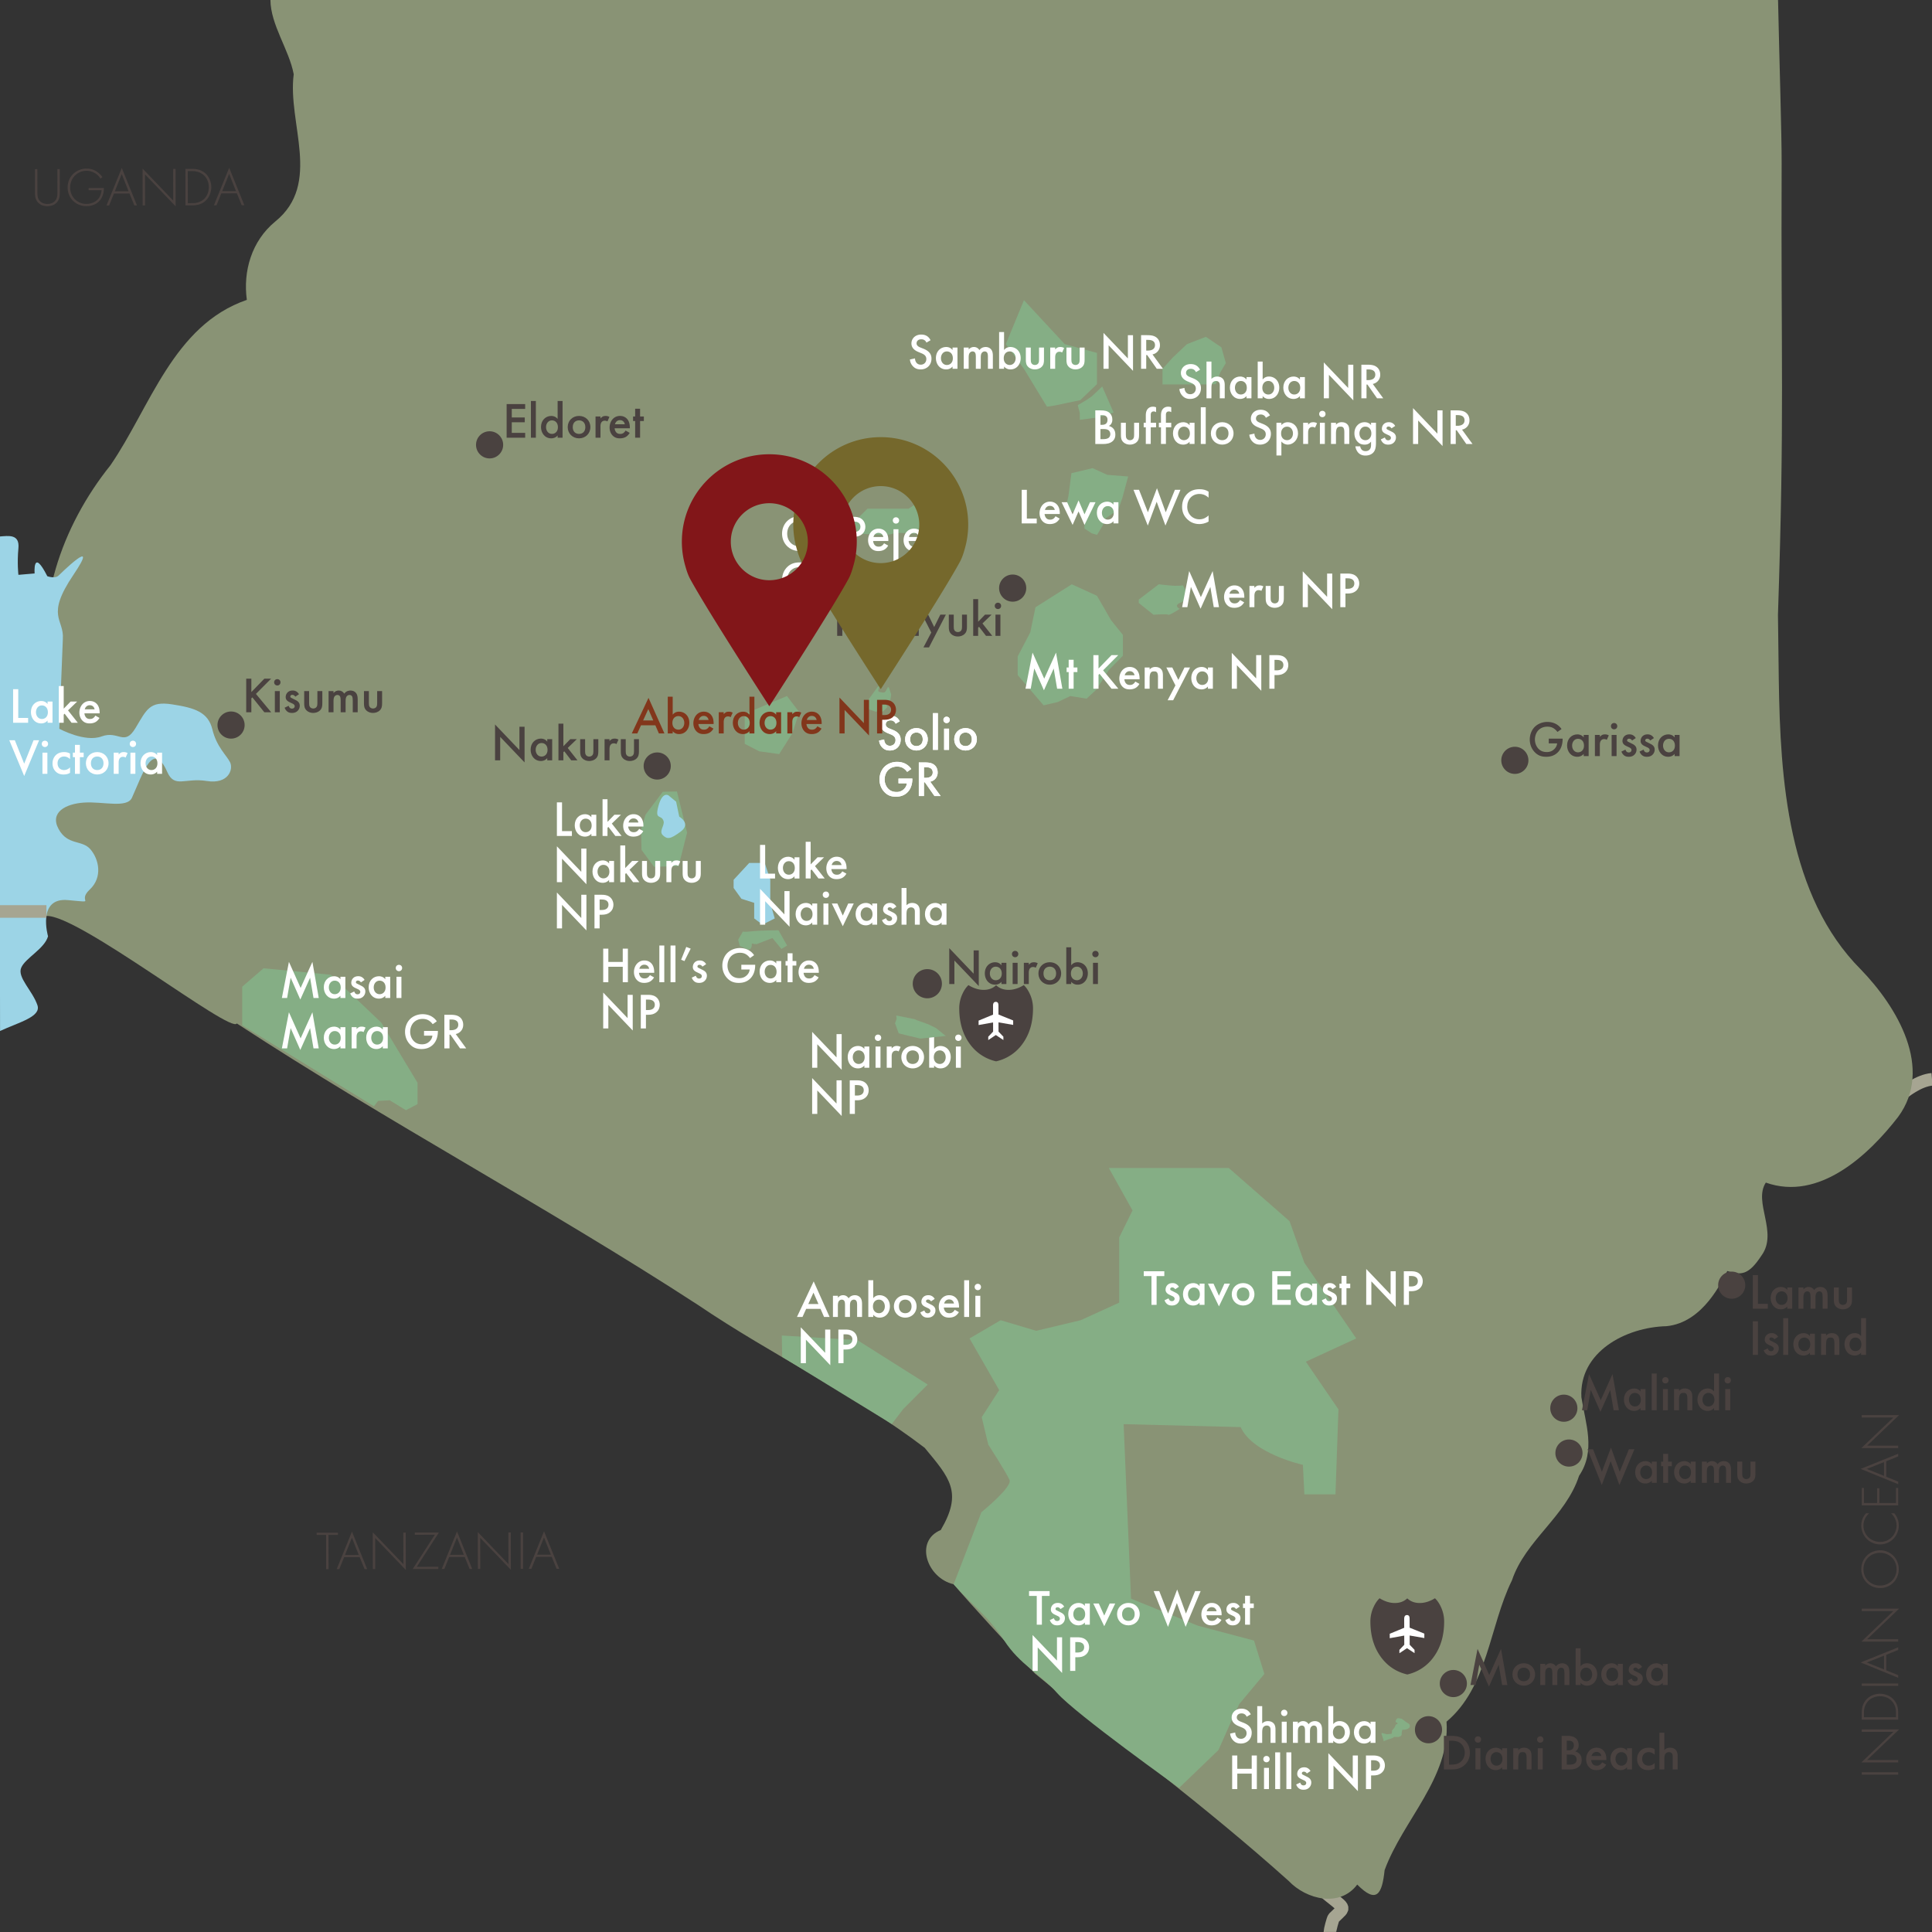 <?xml version="1.0" encoding="UTF-8"?> <svg xmlns="http://www.w3.org/2000/svg" xmlns:v="https://vecta.io/nano" width="460" height="460"><rect width="100%" height="100%" fill="#333333" stroke="none"/><path d="M451.947 261.288c1.414-1.402 5.01-4.06 8.053-4.301M316.646 459.988c-.002-.412.682-3.127.933-3.378 2.97-2.939 3.049-1.708-2.922-6.698" fill="none" stroke="#a6a592" stroke-width="3" stroke-miterlimit="10"></path><path fill="#899375" d="M64.389 0c.044 5.946 4.474 11.872 5.543 17.684-1.531 11.654 6.791 26.022-4.416 35.078-5.633 4.644-7.675 11.839-6.745 18.638-17.535 6.03-22.995 25.574-32.469 39.368-11.637 14.517-18.428 33.782-14.103 52.202-1.633 13.894-4.246 27.768-3.051 41.96 1.386 4.682-2.231 7.628 1.909 13.16 7.539-.417 43.958 28.148 45.33 25.589 35.84 23.45 73.938 43.691 109.912 67.092 17.264 11.715 37.464 21.407 53.855 33.938 5.955 7.188 9.134 10.573 3.833 19.582-6.371 2.665-3.232 11.479 3.073 12.912 4.876 5.697 12.042 13.41 19.363 21.255 20.05 16.562 40.407 31.438 60.375 49.36 4.313 4.534 12.256 6.365 16.351.886 4.625 4.681 5.919 2.292 6.52-3.436 4.38-11.953 15.636-21.992 14.745-35.352 9.864-8.295 10.187-22.727 15.576-33.649 3.172-9.502 12.843-15.188 15.978-24.887 4.039-5.958 1.534-12.422.556-18.689-.615-10.782 10.53-16.697 20.252-16.932 8.831-.864 13.236-10.854 14.482-13.132 3.318 1.037 5.058 1.013 8.159-3.713 4.003-5.536-2.039-12.661 1.016-17.344 12.731 4.522 24.526-6.623 31.503-15.642 8.486-11.533-.222-26.15-8.858-35.077-17.453-17.477-19.203-45.277-19.558-68.868l-.198-15.59c1.599-47.958.682-60.246.877-107.568.026-6.334-.547-24.641-.856-38.825H64.389z"></path><path fill="#9cd4e6" d="M174.671 209.475l3.704-4.004h3.702l1.324 3.945v4.579.968l1.06 3.712-2.91 1.47-1.982-1.47v-3.712l-3.045-.968-1.853-2.578z"></path><path fill="#85ae85" d="M227.059 377.211l6.608-17.16s7.407-6.011 6.702-7.67-5.068-8.437-5.068-8.437l-1.563-6.514 4.163-6.457-7.055-12.295 7.408-4.339 8.464 2.522 10.582-2.522 9.172-4.184v-6.934-8.582l3.176-6.438-5.643-10.104h28.565l14.466 12.661 3.529 9.906 12.343 18.014-11.993 5.53 7.76 11.348-.707 20.244h-7.402l-.354-7.033s-11.993-2.631-14.814-8.979l-27.869-.705 1.763 41.559 15.872 6.412 13.409 3.558 2.465 7.94-5.993 7.195-2.12 4.591-2.82 6.345-9.365 9.009s-24.604-17.565-29.061-22.61c-3.979-4.505-8.908-6.795-12.575-12.47-3.673-5.671-7.826-8.604-12.045-13.401z"></path><g fill="#4a4240"><path d="M443.276 421.963h8.671v.572h-8.671v-.572z"></path><use href="#B"></use><path d="M451.947 409.431h-8.671v-1.716c0-.768.116-2.106 1.209-3.198.923-.923 2.184-1.248 3.133-1.248s2.197.325 3.12 1.248c1.092 1.092 1.209 2.431 1.209 3.198v1.716zm-.52-.573v-1.131c0-2.288-1.56-3.861-3.809-3.861-2.223 0-3.822 1.586-3.822 3.861v1.131h7.631zm-8.151-8.034h8.671v.572h-8.671v-.572z"></path><use href="#C"></use><use href="#B" y="-28.757"></use><path d="M447.631 369.116c2.496 0 4.459 1.963 4.459 4.498 0 2.548-1.963 4.498-4.459 4.498s-4.472-1.963-4.472-4.498 1.976-4.498 4.472-4.498zm0 .598c-2.223 0-3.952 1.664-3.952 3.9s1.729 3.9 3.952 3.9c2.21 0 3.939-1.664 3.939-3.9s-1.729-3.9-3.939-3.9zm-2.587-9.411c-.871.741-1.365 1.807-1.365 2.925 0 2.224 1.781 3.888 3.979 3.888 2.574 0 3.913-2.146 3.913-3.9 0-.871-.351-2.028-1.313-2.912h.754c.78.884 1.079 1.95 1.079 2.886 0 2.601-2.041 4.524-4.459 4.524-2.496 0-4.472-2.002-4.472-4.498 0-1.651.884-2.652 1.131-2.912h.753zm-1.248-6.032v3.588h3.146v-3.51h.52v3.51h3.965v-3.588h.521v4.16h-8.671v-4.16h.519z"></path><use href="#C" y="-46.085"></use><use href="#B" y="-74.842"></use></g><g fill="#85ae85"><path d="M186.234 323.064l-.092-5.085 17.989 1.092 16.753 10.581-5.816 5.821-2.738 3.575zm20.597-154.193l1.609.567s1.49-.203 1.606 0 1.265-1.146 1.265-1.146-.689-.578 0-1.148l.688-.57.186-1.229-.529-1.637s-.223-.226-.35.034c-.556 1.138-.609 1.261-1.477 1.095-.834-.159-.866-.143-.475-1.325.107-.325-.341-.008-.341-.008l-2.182 2.98M57.669 244.12v-9.194l5.082-4.381 16.023 1.539 12.015 11.404 8.626 14.325v5.084l-2.77 1.44-3.853-2.364-2.771.153-.987 1.282zm188.871-99.526l8.644-5.477 6 2.739 3.352 5.802 2.817 3.508v4.959l-3.349 3.41-3.001 4.702-2.291 2.115-3.882-.63-2.999 1.436-3.352.78-6.173-7.2v-4.441l3.002-5.747zm8.563-31.933l5.042-1.196 3.5 1.598 4.96.384-1.358 5.049-1.003 2.892-2.951 1.99-.751 1.743-1.339 2.235-1.264-.366-1.749-1.165.044-1.546-.599-2.2-4.003-.59.752-3.354zm-11.305-41.193l9.709 10.471 7.677 2.096v7.426l-3.975 3.814-6.083 1.276-1.853.281-5.475-9.003-4.314-5.89z"></path><path d="M155.713 206.369l5.853-.129 2.025-7.974-2.408-9.821-3.377.074-4.114 5.449-1.054 3.563.101 4.827zm123.453-121.18l3.441-3.25 4.5-1.743 3.702 2.497 1.058 3.753-1.322 2.229-1.06 2.786-2.646.078h-2.906-3.444-3.7V89.72v-1.891zm-101.852 84.779l10.055-4.246 2.907 3.807-1.585 4.991-3.172 5.025-4.765-.664-3.44-1.785z"></path></g><g fill="#4a4240"><use href="#D"></use><use href="#E"></use><use href="#F"></use><use href="#G"></use><path d="M398.589 330.723h1.176v.468a1.74 1.74 0 0 1 1.367-.601c.936 0 1.331.468 1.487.685.191.275.312.623.312 1.402v3.095h-1.176v-2.807c0-1.283-.479-1.319-.923-1.319-.528 0-1.067.072-1.067 1.703v2.423h-1.176v-5.049zm9.526-3.695h1.176v8.743h-1.176v-.527c-.516.6-1.151.684-1.511.684-1.56 0-2.447-1.296-2.447-2.687 0-1.644 1.128-2.651 2.459-2.651.372 0 1.02.097 1.499.72v-4.282zm-2.759 6.237c0 .876.552 1.607 1.403 1.607.744 0 1.428-.54 1.428-1.595 0-1.104-.684-1.632-1.428-1.632-.851.001-1.403.72-1.403 1.62z"></path><use href="#H"></use><path d="M125.04 97.365h-3.19v2.027h3.094v1.151h-3.094v2.519h3.19v1.151h-4.414v-8h4.414v1.152zm2.545-1.895v8.743h-1.175V95.47h1.175zm5.183 0h1.175v8.743h-1.175v-.528c-.516.6-1.151.684-1.511.684-1.559 0-2.447-1.295-2.447-2.687 0-1.643 1.127-2.65 2.459-2.65.372 0 1.02.096 1.499.72V95.47zm-2.759 6.236c0 .876.552 1.607 1.403 1.607.743 0 1.427-.54 1.427-1.595 0-1.104-.684-1.631-1.427-1.631-.851 0-1.403.72-1.403 1.619zm10.558-.012c0 1.547-1.175 2.674-2.699 2.674s-2.698-1.127-2.698-2.674c0-1.559 1.175-2.663 2.698-2.663s2.699 1.104 2.699 2.663zm-1.2.012c0-1.151-.755-1.619-1.499-1.619s-1.499.468-1.499 1.619c0 .972.576 1.607 1.499 1.607s1.499-.635 1.499-1.607z"></path><use href="#I"></use><path d="M149.927 103.062c-.216.384-.528.72-.852.923-.408.264-.947.384-1.487.384-.671 0-1.223-.168-1.703-.647s-.743-1.175-.743-1.931c0-.779.275-1.535.803-2.075a2.3 2.3 0 0 1 1.691-.684c.804 0 1.319.348 1.619.66.648.671.708 1.607.708 2.135v.144h-3.622c.024.36.18.768.432 1.02.276.276.612.324.899.324.324 0 .564-.072.804-.252.204-.156.36-.36.468-.552l.983.551zm-1.164-2.051c-.048-.276-.18-.516-.36-.684-.156-.144-.408-.288-.792-.288a1.13 1.13 0 0 0-.827.324c-.168.156-.3.396-.36.648h2.339z"></path><use href="#J"></use><use href="#K"></use><path d="M211.756 146.343h1.175v5.049h-1.175v-.528c-.516.6-1.151.684-1.511.684-1.559 0-2.446-1.295-2.446-2.687 0-1.643 1.127-2.65 2.458-2.65.372 0 1.02.096 1.499.72v-.588zm-2.758 2.543c0 .876.552 1.607 1.403 1.607.743 0 1.427-.54 1.427-1.595 0-1.104-.684-1.631-1.427-1.631-.851 0-1.403.719-1.403 1.619zm5.412-2.543h1.175v.468c.504-.563 1.08-.6 1.368-.6.935 0 1.331.468 1.487.684.192.276.312.624.312 1.403v3.094h-1.175v-2.807c0-1.283-.48-1.319-.923-1.319-.528 0-1.068.072-1.068 1.703v2.423h-1.175v-5.049zm7.319 4.258l-2.159-4.258h1.416l1.439 2.951 1.463-2.951h1.319l-4.018 7.796h-1.319l1.859-3.538z"></path><use href="#L"></use><path d="M232.889 142.649v5.385l1.644-1.691h1.56l-2.172 2.099 2.327 2.95h-1.487l-1.654-2.159-.217.216v1.943h-1.175v-8.743h1.174zm4.716.852c.432 0 .756.324.756.755a.74.74 0 0 1-.756.756c-.432 0-.756-.324-.756-.756a.74.74 0 0 1 .756-.755zm.588 2.842v5.049h-1.176v-5.049h1.176zm130.564 29.526h3.298v.06c0 1.367-.408 2.482-1.188 3.238-.827.803-1.811 1.019-2.723 1.019-1.163 0-1.99-.335-2.723-1.091-.779-.804-1.188-1.871-1.188-3.022 0-1.247.504-2.327 1.164-2.986.684-.695 1.774-1.199 3.01-1.199.72 0 1.464.156 2.087.504.66.372 1.067.839 1.296 1.199l-.972.684c-.24-.336-.6-.696-.983-.912-.444-.264-.924-.348-1.415-.348-1.044 0-1.716.432-2.111.828-.527.527-.852 1.379-.852 2.243 0 .804.3 1.607.828 2.171.552.587 1.235.803 2.003.803.695 0 1.271-.204 1.786-.708.444-.432.624-.899.672-1.355h-1.99v-1.128z"></path><use href="#M"></use><use href="#N"></use><path d="M384.31 172.139c.432 0 .756.324.756.755s-.324.756-.756.756-.755-.324-.755-.756.323-.755.755-.755zm.587 2.842v5.049h-1.176v-5.049h1.176z"></path><use href="#O"></use><use href="#O" x="4.32"></use><use href="#M" x="21.649"></use></g><g fill="#fff"><path d="M244.164 163.982l1.679-8.599 2.782 6.212 2.807-6.212 1.512 8.599h-1.248l-.815-4.821-2.326 5.193-2.303-5.205-.84 4.833h-1.248zm11.459-3.969v3.97h-1.176v-3.97h-.491v-1.08h.491v-1.847h1.176v1.847h.899v1.08h-.899zm5.928-.84l3.095-3.19h1.606l-3.609 3.622 3.634 4.377h-1.631l-2.854-3.55-.24.24v3.31h-1.223v-8h1.223v3.191z"></path><use href="#P"></use><path d="M272.544 158.933h1.176v.468a1.74 1.74 0 0 1 1.367-.6c.936 0 1.331.468 1.487.684.191.276.312.624.312 1.403v3.094h-1.176v-2.807c0-1.283-.479-1.319-.923-1.319-.528 0-1.067.072-1.067 1.703v2.423h-1.176v-5.049zm7.318 4.258l-2.158-4.258h1.415l1.439 2.951 1.463-2.951h1.319l-4.018 7.796h-1.319l1.859-3.538zm7.74-4.258h1.176v5.049h-1.176v-.528c-.516.6-1.151.684-1.511.684-1.56 0-2.447-1.295-2.447-2.687 0-1.643 1.128-2.65 2.459-2.65.372 0 1.02.096 1.499.72v-.588zm-2.759 2.543c0 .876.552 1.607 1.403 1.607.744 0 1.428-.54 1.428-1.595 0-1.104-.684-1.631-1.428-1.631-.851-.001-1.403.719-1.403 1.619z"></path><use href="#Q"></use><use href="#R"></use><path d="M275.382 303.83v6.849h-1.224v-6.849h-1.835v-1.151h4.894v1.151h-1.835z"></path><use href="#S"></use><use href="#T"></use><use href="#U"></use><path d="M298.672 308.16c0 1.547-1.176 2.675-2.698 2.675s-2.699-1.128-2.699-2.675c0-1.56 1.176-2.662 2.699-2.662s2.698 1.103 2.698 2.662zm-1.199.012c0-1.151-.756-1.619-1.499-1.619s-1.5.468-1.5 1.619c0 .972.576 1.607 1.5 1.607s1.499-.635 1.499-1.607zm9.851-4.342h-3.19v2.027h3.095v1.151h-3.095v2.519h3.19v1.151h-4.414v-8h4.414v1.152z"></path><use href="#T" x="26.773"></use><use href="#S" x="37.452"></use><use href="#V"></use><use href="#W"></use><use href="#X"></use><path d="M248.07,379.983v6.849h-1.224v-6.849h-1.835v-1.151h4.894v1.151H248.07z"></path><use href="#Y"></use><path d="M258.306 381.783h1.176v5.049h-1.176v-.527c-.516.6-1.151.684-1.511.684-1.56 0-2.447-1.296-2.447-2.687 0-1.644 1.128-2.651 2.459-2.651.372 0 1.02.097 1.499.72v-.588zm-2.759 2.542c0 .876.552 1.607 1.403 1.607.744 0 1.428-.54 1.428-1.595 0-1.104-.684-1.632-1.428-1.632-.851.001-1.403.721-1.403 1.62z"></path><use href="#U" x="-27.311" y="76.153"></use><path d="M271.361 384.313c0 1.547-1.176 2.675-2.698 2.675s-2.699-1.128-2.699-2.675c0-1.56 1.176-2.663 2.699-2.663s2.698 1.104 2.698 2.663zm-1.199.012c0-1.151-.756-1.619-1.499-1.619s-1.5.468-1.5 1.619c0 .972.576 1.607 1.5 1.607s1.499-.635 1.499-1.607z"></path><use href="#Z"></use><path d="M290.825 385.681c-.216.384-.527.72-.851.924-.408.264-.948.384-1.487.384-.672 0-1.224-.168-1.703-.648s-.744-1.175-.744-1.931c0-.779.276-1.535.804-2.074a2.3 2.3 0 0 1 1.691-.685c.804 0 1.319.349 1.619.66.647.672.707 1.607.707 2.135v.144h-3.622c.024.36.181.768.433 1.02.275.276.611.324.899.324.323 0 .563-.072.803-.252.204-.156.36-.359.468-.552l.983.551zm-1.163-2.051c-.048-.276-.18-.516-.359-.684-.156-.144-.408-.288-.792-.288a1.13 1.13 0 0 0-.827.324c-.168.155-.3.396-.36.647h2.338z"></path><use href="#Y" x="41.797"></use><use href="#V" x="-22.966" y="76.153"></use><use href="#W" x="-79.439" y="87.153"></use><use href="#X" x="-79.44" y="87.153"></use><use href="#a"></use><path d="M287.263 86.089h1.176v4.125c.504-.516 1.056-.563 1.355-.563.923 0 1.343.48 1.487.684.312.456.323 1.043.323 1.403v3.094h-1.175v-2.986c0-.3 0-.624-.229-.875-.132-.144-.359-.264-.659-.264-.396 0-.708.192-.863.42-.168.24-.24.624-.24 1.271v2.435h-1.176v-8.744z"></path><use href="#M" x="-80.283" y="-85.198"></use><path d="M300.631 90.371c.479-.624 1.127-.72 1.499-.72 1.331 0 2.459 1.007 2.459 2.65 0 1.392-.888 2.687-2.447 2.687a1.94 1.94 0 0 1-1.511-.684v.528h-1.176v-8.743h1.176v4.282zm-.072 1.966c0 1.055.684 1.595 1.428 1.595.852 0 1.403-.731 1.403-1.607 0-.899-.552-1.619-1.403-1.619-.745 0-1.428.528-1.428 1.631z"></path><use href="#M" x="-67.562" y="-85.198"></use><use href="#Q" x="21.909" y="-69.15"></use><use href="#b"></use><use href="#c"></use><use href="#P" x="-18.995" y="-39.36"></use><path d="M254.077 119.573l1.307 2.891 1.415-3.322 1.416 3.322 1.307-2.891h1.319l-2.626 5.409-1.416-3.226-1.415 3.226-2.626-5.409h1.319z"></path><use href="#M" x="-111.958" y="-55.408"></use><path d="M271.2 116.623l2.111 5.349 2.158-5.733 2.087 5.733 2.183-5.349h1.319l-3.574 8.515-2.087-5.673-2.11 5.673-3.406-8.515h1.319zm16.558 1.871c-.887-.804-1.715-.888-2.17-.888-1.739 0-2.915 1.283-2.915 3.046 0 1.691 1.224 2.998 2.927 2.998.959 0 1.703-.492 2.158-.923v1.451c-.803.48-1.643.6-2.194.6-1.451 0-2.362-.66-2.83-1.103-.936-.876-1.283-1.895-1.283-3.022 0-1.475.611-2.495 1.283-3.13.827-.78 1.787-1.043 2.89-1.043.732 0 1.439.132 2.135.576v1.438z"></path></g><path fill="#9cd4e6" d="M.012 245.473c4.451-2.068 9.836-3.371 8.905-6.128-1.176-3.48-4.869-6.633-3.862-8.952s5.541-4.482 6.381-7.466c0 0-2.685-9.284 4.703-8.62s2.016.493 5.208-2.488 2.18-7.297.168-9.617-5.375-.833-7.56-4.808c-2.182-3.985 1.696-6.021 6.045-6.305 4.538-.297 10.261 1.415 11.422-1.162 2.688-5.966 5.029-13.771 8.398-6.134 1.748 3.964 4.198 1.326 9.404 2.158s6.382-2.822 5.543-4.481-3.191-3.646-4.2-7.791-4.198-5.141-9.572-5.972c-5.375-.826-6.045 1.164-8.734 5.64s-4.029.498-8.06 1.99-10.078-1.828-10.078-1.828l.84-21.389c.335-4.807-4.199-5.308 2.519-15.255s-3.527.165-3.527.165c-.841.831-2.687.165-2.687.165-3.528-6.961-3.024-.662-3.024-.662l-3.862.332s-.335-2.819 0-6.302-2.352-2.983-4.535-2.821"></path><g fill="#4a4240"><use href="#K" x="-81.459" y="29.643"></use><use href="#d"></use><use href="#e"></use><use href="#L" x="-87.77" y="29.644"></use><use href="#I" x="2.151" y="76.823"></use><use href="#L" x="-78.098" y="29.644"></use></g><path fill="#9cd4e6" d="M156.773 191.883c.964-3.542 2.394-2.501 2.394-2.501l1.811 1.493.749 3.564s2.912 1.636.358 3.548-3.229 1.84-4.26.882.491-2.333.167-3.374c-.528-1.704-2.181-.072-1.219-3.612z"></path><path fill="none" stroke="#a6a592" stroke-width="3" stroke-miterlimit="10" d="M11.057 217.015H-.152"></path><g fill="#fff"><use href="#c" x="-110.671" y="74.417"></use><path d="M140.8 193.99h1.175v5.049H140.8v-.528c-.516.6-1.151.684-1.511.684-1.559 0-2.447-1.295-2.447-2.687 0-1.643 1.127-2.65 2.459-2.65.372 0 1.02.096 1.499.72v-.588zm-2.758 2.542c0 .876.552 1.607 1.403 1.607.743 0 1.427-.54 1.427-1.595 0-1.104-.684-1.631-1.427-1.631-.852 0-1.403.72-1.403 1.619z"></path><use href="#e" x="10.502" y="18.003"></use><use href="#f"></use><path d="M132.594 210.039V201.5l5.805 6.081v-5.541h1.224v8.491l-5.805-6.081v5.589h-1.224zm12.429-5.049h1.175v5.049h-1.175v-.528c-.516.6-1.151.684-1.511.684-1.559 0-2.447-1.295-2.447-2.687 0-1.643 1.127-2.65 2.459-2.65.372 0 1.02.096 1.499.72v-.588zm-2.758 2.542c0 .876.552 1.607 1.403 1.607.743 0 1.427-.54 1.427-1.595 0-1.104-.684-1.631-1.427-1.631-.851 0-1.403.72-1.403 1.619z"></path><use href="#e" x="14.726" y="29.003"></use><use href="#L" x="-73.044" y="58.647"></use><use href="#I" x="16.876" y="105.826"></use><use href="#L" x="-63.373" y="58.647"></use><path d="M132.594 221.039V212.5l5.805 6.081v-5.541h1.224v8.491l-5.805-6.081v5.589h-1.224z"></path><use href="#g"></use><path d="M195.363 311.632h-3.418l-.875 1.931h-1.319l3.982-8.468 3.79 8.468h-1.319l-.841-1.931zm-.492-1.152l-1.187-2.711-1.235 2.711h2.422zm3.447-1.966h1.175v.468c.396-.48.863-.601 1.247-.601.528 0 1.02.252 1.308.744.42-.6 1.055-.744 1.499-.744.612 0 1.151.288 1.439.792.096.168.264.54.264 1.271v3.118h-1.175v-2.782c0-.563-.06-.792-.108-.899-.072-.192-.252-.444-.672-.444-.288 0-.54.156-.695.372-.204.288-.228.72-.228 1.151v2.603h-1.175v-2.782c0-.563-.06-.792-.108-.899-.072-.192-.252-.444-.672-.444-.288 0-.54.156-.695.372-.204.288-.228.72-.228 1.151v2.603h-1.175v-5.05zm9.599.587c.479-.623 1.127-.72 1.499-.72 1.332 0 2.459 1.008 2.459 2.651 0 1.391-.888 2.687-2.447 2.687-.36 0-.996-.084-1.511-.684v.527h-1.175v-8.743h1.175v4.282zm-.072 1.967c0 1.055.684 1.595 1.427 1.595.852 0 1.403-.731 1.403-1.607 0-.899-.551-1.619-1.403-1.619-.743 0-1.427.528-1.427 1.631zm10.39-.024c0 1.547-1.175 2.675-2.699 2.675s-2.698-1.128-2.698-2.675c0-1.56 1.175-2.663 2.698-2.663s2.699 1.103 2.699 2.663zm-1.2.012c0-1.151-.755-1.619-1.499-1.619s-1.499.468-1.499 1.619c0 .972.576 1.607 1.499 1.607s1.499-.636 1.499-1.607zm4.633-1.211c-.12-.192-.348-.432-.719-.432-.168 0-.288.06-.36.132a.38.38 0 0 0-.108.264c0 .132.06.216.168.288.072.048.144.071.396.204l.6.3c.264.132.516.264.708.468.276.275.372.587.372.935 0 .456-.168.852-.444 1.151-.396.433-.888.564-1.415.564-.324 0-.732-.048-1.091-.324-.288-.216-.528-.563-.648-.924l.959-.455c.06.168.168.384.276.479a.72.72 0 0 0 .516.191c.18 0 .372-.06.48-.167a.6.6 0 0 0 .168-.396c0-.144-.048-.264-.156-.384-.144-.144-.312-.228-.503-.312l-.432-.204c-.228-.107-.503-.239-.695-.432a1.1 1.1 0 0 1-.36-.852c0-.407.156-.804.42-1.079.228-.24.611-.48 1.235-.48.359 0 .647.072.935.265a1.73 1.73 0 0 1 .576.623l-.878.577zm6.635 2.566a2.65 2.65 0 0 1-.852.924c-.408.264-.947.384-1.487.384-.671 0-1.223-.168-1.703-.648s-.743-1.175-.743-1.931c0-.779.275-1.535.803-2.074a2.3 2.3 0 0 1 1.691-.685c.804 0 1.319.349 1.619.66.648.672.708 1.607.708 2.135v.144h-3.622c.024.36.18.768.432 1.02.276.276.612.324.899.324.324 0 .564-.072.804-.252.204-.156.36-.359.468-.552l.983.551zm-1.164-2.051c-.048-.276-.18-.516-.36-.684-.156-.144-.408-.288-.792-.288a1.13 1.13 0 0 0-.827.324c-.168.155-.3.396-.36.647h2.339z"></path><use href="#h"></use><use href="#H" x="-178.553" y="-22.209"></use><use href="#i"></use><path d="M201.376 316.563c.492 0 1.175.049 1.751.433.671.443.996 1.211.996 1.942 0 .468-.12 1.188-.78 1.751-.636.54-1.367.624-1.955.624h-.552v3.25h-1.223v-8h1.763zm-.54 3.622h.552c1.056 0 1.559-.516 1.559-1.259 0-.444-.18-1.235-1.571-1.235h-.54v2.494z"></path></g><g fill="#4a4240"><use href="#i" x="35.351" y="-90.274"></use><path d="M238.442 229.24h1.176v5.049h-1.176v-.527c-.516.6-1.151.684-1.511.684-1.56 0-2.447-1.296-2.447-2.688 0-1.643 1.128-2.65 2.459-2.65.372 0 1.02.096 1.499.72v-.588zm-2.758 2.542c0 .876.552 1.607 1.403 1.607.744 0 1.428-.54 1.428-1.595 0-1.104-.684-1.632-1.428-1.632-.852.001-1.403.721-1.403 1.62zm6.012-5.385c.432 0 .756.324.756.755a.74.74 0 0 1-.756.756c-.432 0-.755-.324-.755-.756s.324-.755.755-.755zm.588 2.843v5.049h-1.176v-5.049h1.176z"></path><use href="#N" x="-135.966" y="54.259"></use><path d="M252.649 231.771c0 1.547-1.176 2.675-2.698 2.675s-2.699-1.128-2.699-2.675c0-1.559 1.176-2.663 2.699-2.663s2.698 1.103 2.698 2.663zm-1.199.011c0-1.151-.756-1.619-1.499-1.619s-1.5.468-1.5 1.619c0 .972.576 1.607 1.5 1.607s1.499-.635 1.499-1.607zm3.602-1.954c.479-.624 1.127-.72 1.499-.72 1.331 0 2.459 1.007 2.459 2.65 0 1.392-.888 2.688-2.447 2.688a1.94 1.94 0 0 1-1.511-.684v.527h-1.176v-8.743h1.176v4.282zm-.073 1.967c0 1.055.684 1.595 1.428 1.595.852 0 1.403-.731 1.403-1.607 0-.899-.552-1.619-1.403-1.619-.744-.001-1.428.527-1.428 1.631zm5.845-5.398c.432 0 .756.324.756.755a.74.74 0 0 1-.756.756c-.432 0-.756-.324-.756-.756s.325-.755.756-.755zm.588 2.843v5.049h-1.176v-5.049h1.176z"></path></g><g fill="#fff"><use href="#i" x="2.707" y="-70.341"></use><path d="M205.799 249.173h1.175v5.049h-1.175v-.527c-.516.6-1.151.684-1.511.684-1.559 0-2.447-1.296-2.447-2.687 0-1.644 1.127-2.65 2.459-2.65.372 0 1.02.096 1.499.719v-.588zm-2.758 2.542c0 .876.552 1.607 1.403 1.607.743 0 1.427-.54 1.427-1.596 0-1.103-.684-1.631-1.427-1.631-.852.001-1.403.72-1.403 1.62zm6.011-5.385c.432 0 .756.324.756.756s-.324.755-.756.755-.755-.323-.755-.755.324-.756.755-.756zm.588 2.843v5.049h-1.175v-5.049h1.175zm1.488 0h1.175v.455a2.08 2.08 0 0 1 .492-.42c.228-.132.456-.167.72-.167.288 0 .6.048.923.239l-.479 1.067c-.264-.168-.48-.18-.6-.18-.252 0-.504.036-.732.275-.324.349-.324.828-.324 1.164v2.614h-1.175v-5.047zm8.878 2.53c0 1.547-1.176 2.675-2.699 2.675s-2.699-1.128-2.699-2.675c0-1.56 1.176-2.662 2.699-2.662s2.699 1.103 2.699 2.662zm-1.2.012c0-1.151-.755-1.619-1.499-1.619s-1.499.468-1.499 1.619c0 .972.576 1.607 1.499 1.607s1.499-.635 1.499-1.607zm3.602-1.955c.48-.623 1.127-.719 1.499-.719 1.332 0 2.459 1.007 2.459 2.65 0 1.391-.888 2.687-2.447 2.687-.36 0-.996-.084-1.511-.684v.527h-1.175v-8.743h1.175v4.282zm-.072 1.967c0 1.056.684 1.596 1.427 1.596.851 0 1.403-.731 1.403-1.607 0-.899-.552-1.619-1.403-1.619-.743-.001-1.427.527-1.427 1.63zm5.844-5.397c.432 0 .756.324.756.756s-.324.755-.756.755-.755-.323-.755-.755.323-.756.755-.756zm.588 2.843v5.049h-1.175v-5.049h1.175z"></path><use href="#i" x="2.707" y="-59.341"></use><use href="#j"></use><path d="M4.345 164.086v6.848h2.351v1.151H3.122v-8h1.223zm6.983 2.951h1.175v5.049h-1.175v-.528c-.516.6-1.151.684-1.511.684-1.559 0-2.446-1.295-2.446-2.687 0-1.643 1.127-2.65 2.458-2.65.372 0 1.02.096 1.499.72v-.588zm-2.759 2.542c0 .876.552 1.607 1.403 1.607.743 0 1.427-.54 1.427-1.595 0-1.104-.684-1.631-1.427-1.631-.851 0-1.403.72-1.403 1.619zm6.6-6.236v5.385l1.643-1.691h1.559l-2.171 2.099 2.327 2.95H17.04l-1.655-2.159-.216.216v1.943h-1.175v-8.743h1.175zm8.518 7.592c-.216.384-.528.72-.852.923-.408.264-.947.384-1.487.384-.671 0-1.223-.168-1.703-.647s-.744-1.175-.744-1.931c0-.779.276-1.535.804-2.075a2.3 2.3 0 0 1 1.691-.684c.803 0 1.319.348 1.619.66.648.671.708 1.607.708 2.135v.144h-3.622c.024.36.18.768.432 1.02.276.276.612.324.899.324.324 0 .564-.072.804-.252.204-.156.36-.36.468-.552l.983.551zm-1.164-2.051c-.048-.276-.18-.516-.359-.684-.156-.144-.408-.288-.792-.288a1.13 1.13 0 0 0-.827.324c-.168.156-.3.396-.36.648h2.338zm-18.994 7.364l2.231 5.577 2.23-5.577h1.32l-3.55 8.515-3.55-8.515h1.319z"></path><use href="#k"></use><path d="M16.679 180.746c-.54-.528-1.067-.624-1.427-.624-.552 0-.899.228-1.115.443s-.432.6-.432 1.164c0 .587.228.983.456 1.211.264.252.636.408 1.067.408.48 0 1.043-.192 1.451-.648v1.308c-.288.18-.755.396-1.535.396-.839 0-1.439-.24-1.919-.744-.36-.372-.72-.971-.72-1.895 0-.948.396-1.583.768-1.955.396-.396 1.032-.744 2.027-.744a2.71 2.71 0 0 1 1.379.36v1.32z"></path><use href="#J" x="-133.379" y="80.035"></use><path d="M25.846 181.729c0 1.547-1.175 2.674-2.699 2.674s-2.698-1.127-2.698-2.674c0-1.559 1.175-2.663 2.698-2.663s2.699 1.104 2.699 2.663zm-1.2.012c0-1.151-.755-1.619-1.499-1.619s-1.499.467-1.499 1.619c0 .972.576 1.607 1.499 1.607s1.499-.636 1.499-1.607z"></path><use href="#I" x="-114.72" y="80.034"></use><use href="#k" x="20.951"></use><path d="M37.414 179.198h1.175v5.049h-1.175v-.528c-.516.6-1.151.684-1.511.684-1.559 0-2.447-1.295-2.447-2.687 0-1.643 1.127-2.65 2.459-2.65.372 0 1.02.096 1.499.72v-.588zm-2.758 2.543c0 .875.552 1.607 1.403 1.607.743 0 1.427-.54 1.427-1.595 0-1.104-.684-1.631-1.427-1.631-.851 0-1.403.719-1.403 1.619z"></path></g><g fill="#4a4240"><path d="M8.899 40.276l.008 5.421c.001.819.041 1.352.366 1.872.509.818 1.458.999 2.017.998s1.508-.185 2.013-1.004c.325-.521.363-1.054.362-1.873l-.008-5.421h.572l.008 5.421c.001.949-.05 1.573-.491 2.224-.649.95-1.675 1.172-2.456 1.174s-1.808-.219-2.458-1.167c-.443-.649-.496-1.273-.498-2.222l-.008-5.421.573-.002zM21.1 44.769l3.64-.005c.001.793-.166 1.938-.88 2.849-.766.976-1.935 1.459-3.261 1.461-2.548.004-4.488-1.865-4.492-4.452-.004-2.574 1.996-4.476 4.518-4.479a4.2 4.2 0 0 1 2.718.932c.364.285.69.597 1.042 1.09l-.455.365a3.98 3.98 0 0 0-.833-.961c-.546-.454-1.406-.907-2.484-.906-2.223.003-3.911 1.773-3.908 3.984.003 2.171 1.645 3.911 3.881 3.907 1.482-.002 2.546-.758 3.014-1.474.337-.521.544-1.236.569-1.795l-3.068.004-.001-.52zm9.726 1.298l-3.692.006-1.152 2.849-.624.001 3.639-8.937 3.615 8.926-.624.001-1.162-2.846zm-.209-.519l-1.631-4.105-1.646 4.11 3.277-.005zm3.346 3.362l-.013-8.762 7.292 7.607-.011-7.527.572-.001.013 8.893-7.292-7.607.011 7.397h-.572zm10.192-.015l-.013-8.671 1.716-.002c.767-.001 2.106.114 3.2 1.204.924.922 1.251 2.182 1.252 3.131s-.322 2.197-1.243 3.122c-1.091 1.093-2.429 1.212-3.196 1.214l-1.716.002zm.571-.521l1.131-.001c2.288-.003 3.859-1.566 3.855-3.815-.003-2.223-1.592-3.82-3.867-3.816l-1.131.001.012 7.631zm11.671-2.345l-3.692.006-1.152 2.849-.624.001 3.639-8.937 3.615 8.926-.624.001-1.162-2.846zm-.209-.52l-1.631-4.105-1.646 4.11 3.277-.005zm22.024 319.942l.012 8.151-.572.001-.012-8.151-2.249.003-.001-.52 5.07-.008.001.52-2.249.004zm7.419 5.293l-3.692.006-1.152 2.849-.624.001 3.639-8.938 3.615 8.927-.624.001-1.162-2.846zm-.209-.519l-1.631-4.106-1.645 4.111 3.276-.005zm3.346 3.362l-.013-8.763 7.292 7.606-.012-7.526.572-.001.014 8.892-7.292-7.606.011 7.397-.572.001zm10.464-.536l5.135-.008.001.52-6.097.01 5.266-8.159-4.771.007-.001-.52 5.733-.009-5.266 8.159zm11.411-2.344l-3.692.005-1.152 2.849-.624.001 3.639-8.937 3.615 8.926-.624.001-1.162-2.845zm-.209-.52l-1.631-4.105-1.645 4.11 3.276-.005zm3.346 3.362l-.013-8.763 7.292 7.607-.012-7.526.572-.001.014 8.892-7.292-7.607.011 7.397-.572.001zm10.751-8.688l.013 8.671-.572.001-.013-8.671.572-.001zm6.834 5.815l-3.692.005-1.152 2.849-.624.001 3.639-8.937 3.615 8.926-.624.001-1.162-2.845zm-.209-.521l-1.631-4.105-1.645 4.11 3.276-.005z"></path><use href="#D" x="-26.545" y="65.423"></use><path d="M365.501 398.676c0 1.547-1.176 2.675-2.698 2.675s-2.699-1.128-2.699-2.675c0-1.56 1.176-2.662 2.699-2.662s2.698 1.102 2.698 2.662zm-1.199.012c0-1.151-.756-1.619-1.499-1.619s-1.5.468-1.5 1.619c0 .972.576 1.607 1.5 1.607s1.499-.636 1.499-1.607z"></path><use href="#l"></use><path d="M376.327 396.732c.479-.623 1.127-.719 1.499-.719 1.331 0 2.459 1.007 2.459 2.65 0 1.391-.888 2.687-2.447 2.687a1.94 1.94 0 0 1-1.511-.684v.527h-1.176v-8.743h1.176v4.282zm-.072 1.967c0 1.056.684 1.596 1.428 1.596.852 0 1.403-.731 1.403-1.607 0-.899-.552-1.619-1.403-1.619-.745-.001-1.428.528-1.428 1.63z"></path><use href="#m"></use><use href="#S" x="110.269" y="90.516"></use><use href="#m" x="10.681"></use><path d="M59.847 164.781l3.094-3.19h1.607l-3.61 3.622 3.634 4.377h-1.631l-2.854-3.55-.24.24v3.31h-1.223v-8h1.223v3.191zm6.18-3.082c.432 0 .756.324.756.755a.74.74 0 0 1-.756.756c-.432 0-.755-.324-.755-.756s.324-.755.755-.755zm.588 2.843v5.049H65.44v-5.049h1.175zm3.696 1.331c-.12-.192-.348-.432-.719-.432-.168 0-.288.06-.36.132a.38.38 0 0 0-.108.264c0 .132.06.216.168.288.072.048.144.072.396.204l.6.3c.264.132.516.264.708.468.276.276.372.588.372.936 0 .456-.168.852-.444 1.151-.396.432-.888.563-1.415.563-.324 0-.732-.048-1.091-.324-.288-.216-.528-.563-.648-.923l.959-.456c.06.168.168.384.276.48a.72.72 0 0 0 .516.192c.18 0 .372-.06.48-.168.096-.096.168-.252.168-.396s-.048-.264-.156-.384c-.144-.144-.312-.228-.503-.312l-.432-.204c-.228-.108-.503-.24-.695-.432a1.1 1.1 0 0 1-.36-.852c0-.408.156-.804.42-1.079.228-.24.611-.48 1.235-.48.359 0 .647.072.935.264.168.108.396.3.576.624l-.878.576z"></path><use href="#L" x="-153.482" y="18.199"></use><path d="M78.232 164.542h1.175v.468c.396-.479.863-.6 1.247-.6.528 0 1.02.252 1.308.744.42-.6 1.055-.744 1.499-.744.612 0 1.151.288 1.439.792.096.168.264.54.264 1.271v3.118h-1.175v-2.782c0-.564-.06-.792-.108-.9-.072-.192-.252-.444-.672-.444-.288 0-.54.156-.695.372-.204.288-.228.72-.228 1.151v2.603H81.11v-2.782c0-.564-.06-.792-.108-.9-.072-.192-.252-.444-.672-.444-.288 0-.54.156-.695.372-.204.288-.228.72-.228 1.151v2.603h-1.175v-5.049z"></path><use href="#L" x="-139.25" y="18.199"></use></g><path d="M186.056 225.944l-2.15-2.603-3.499 1.353c-.253.25-1.402-.051-1.402-.051s.148 1.998-1.351 1.301l-1.501-.697-.402-1.501 1.153-2s-.235.25 2.083 0 6.371-.25 6.371-.25l2.049 3.64m15.122-100.025l2.25-2.254 1.775-1.74h1.373 5.355 3.065l2.572-1.759 3.367 1.759-1.751 3.995-2.75 1.998s-4.251-.501-5.377 0-6.877 0-6.877 0l-1.501.222-1.501-2.221zm130.517 283.978l.712.158.481.345.504.391.366.228.436.3.117.272v.437l-.276.275-.436.229-.533.115h-.178-.32l-.116.297-.069.46v.411l-.136.3-.552.251h-.504-.388-.208l-.412.275-.825.253-.85.32-.458.185v-.39l-.204-.503-.115-.391-.14-.416v-.204l.14-.07.389.115.709.185.712-.07.413-.022.115-.39.022-.435.437-.482.297-.457.022-.208.277-.342h.251v-.233l-.184-.181-.24-.047v-.274l.147-.415.347-.272zm-67.9-310.876l-3.532 1.141-4.505.606-.027-1.699-.476-1.791 2.028-1.199 1.405-.971 2.39-2.283zm5.991 45.35l3.502 2.803s3.244-.249 3.497 0 2.754-1.401 2.754-1.401-1.5-.706 0-1.402l1.5-.698.404-1.5-1.152-2.001s-1.117.25-3.436 0l-2.316-.249-4.753 3.639m-45.96 103.901l-6.035.627-2.659-.627-2.501-.623-.875-2.376.376-1.127-.1-.75 4.351.877.581.255 2.713.97 1.833.899z" fill="#85ae85"></path><g fill="#fff"><path d="M261.999 97.708c1.031 0 1.679.132 2.207.624.432.408.636.923.636 1.583 0 .312-.049.636-.24.948-.18.312-.42.468-.6.552.144.036.636.167 1.031.576.432.456.527 1.007.527 1.499 0 .576-.144 1.031-.527 1.439-.636.672-1.631.78-2.243.78h-2.003v-8h1.212zm.012 3.441h.372c.3 0 .707-.036.995-.312.276-.264.313-.636.313-.912 0-.24-.036-.528-.288-.768-.276-.264-.624-.3-.972-.3h-.42v2.292zm0 3.407h.744c.348 0 .899-.06 1.211-.312.24-.192.396-.527.396-.887 0-.324-.119-.636-.323-.84-.336-.324-.828-.359-1.26-.359h-.768v2.398z"></path><use href="#n"></use><use href="#o"></use><use href="#o" x="3.613"></use><path d="M283.237 100.658h1.176v5.049h-1.176v-.528c-.516.6-1.151.684-1.511.684-1.56 0-2.447-1.295-2.447-2.687 0-1.643 1.128-2.65 2.459-2.65.372 0 1.02.096 1.499.72v-.588zm-2.758 2.542c0 .876.552 1.607 1.403 1.607.744 0 1.428-.54 1.428-1.595 0-1.104-.684-1.631-1.428-1.631-.852 0-1.403.72-1.403 1.619z"></path><use href="#F" x="-107.369" y="-230.064"></use><path d="M293.701 103.188c0 1.547-1.176 2.674-2.698 2.674s-2.699-1.127-2.699-2.674c0-1.559 1.176-2.663 2.699-2.663s2.698 1.104 2.698 2.663zm-1.199.012c0-1.151-.756-1.619-1.499-1.619s-1.5.468-1.5 1.619c0 .972.576 1.607 1.5 1.607s1.499-.635 1.499-1.607z"></path><use href="#a" x="16.653" y="10.875"></use><path d="M305.092 108.454h-1.176v-7.796h1.176v.552c.432-.516.995-.684 1.499-.684 1.331 0 2.459 1.02 2.459 2.626 0 1.703-1.247 2.71-2.447 2.71-.275 0-.983-.096-1.511-.744v3.336zm-.072-5.242c0 1.055.684 1.595 1.428 1.595.852 0 1.403-.731 1.403-1.607 0-.899-.552-1.619-1.403-1.619-.745 0-1.428.528-1.428 1.631z"></path><use href="#N" x="-69.462" y="-74.323"></use><path d="M314.848 97.815c.432 0 .756.324.756.755a.74.74 0 0 1-.756.756c-.432 0-.756-.324-.756-.756s.324-.755.756-.755zm.588 2.843v5.049h-1.176v-5.049h1.176zm1.476 0h1.176v.468a1.74 1.74 0 0 1 1.367-.6c.936 0 1.331.468 1.487.684.191.276.312.624.312 1.403v3.094h-1.176V102.9c0-1.283-.479-1.319-.923-1.319-.528 0-1.067.072-1.067 1.703v2.423h-1.176v-5.049zm9.526 0h1.176v4.642c0 1.188-.132 2.039-.828 2.626-.323.264-.852.54-1.679.54-.588 0-1.176-.144-1.655-.624-.372-.372-.659-.959-.743-1.571h1.139c.048.276.192.6.372.792.144.156.432.348.911.348.492 0 .78-.192.924-.336.384-.372.384-.899.384-1.271v-.659c-.54.684-1.199.719-1.535.719-.647 0-1.188-.18-1.667-.684-.456-.479-.756-1.163-.756-2.003 0-.923.348-1.559.744-1.955.504-.516 1.104-.696 1.715-.696.504 0 1.067.168 1.499.684v-.552zm-2.243 1.259c-.3.276-.516.744-.516 1.283 0 .504.192.996.504 1.271.216.192.54.336.899.336.372 0 .696-.108.983-.408.348-.372.444-.804.444-1.188 0-.563-.18-.983-.479-1.271-.288-.288-.612-.36-.948-.36-.322.001-.622.085-.887.337z"></path><use href="#O" x="-57.281" y="-74.324"></use><use href="#Q" x="43.157" y="-58.275"></use><use href="#b" x="21.248" y="10.875"></use><use href="#c" x="-62.303" y="84.544"></use><use href="#d" x="58.87" y="28.13"></use><use href="#e" x="58.87" y="28.13"></use><use href="#f" x="48.368" y="10.127"></use><use href="#K" x="-18.365" y="68.773"></use><use href="#p"></use><path d="M196.645 212.274c.432 0 .756.324.756.755a.74.74 0 0 1-.756.756c-.432 0-.755-.324-.755-.756s.323-.755.755-.755zm.588 2.843v5.049h-1.175v-5.049h1.175zm2.136 0l1.295 2.878 1.295-2.878h1.319l-2.615 5.409-2.615-5.409h1.321z"></path><use href="#d" x="77.373" y="39.13"></use><path d="M212.543 216.448c-.12-.192-.348-.432-.719-.432-.168 0-.288.06-.36.132a.38.38 0 0 0-.108.264c0 .132.06.216.168.288.072.048.144.072.396.204l.6.3c.264.132.516.264.708.468.276.276.372.588.372.936 0 .456-.168.852-.444 1.151-.396.432-.888.563-1.415.563-.324 0-.732-.048-1.092-.324-.288-.216-.527-.563-.647-.923l.959-.456c.06.168.168.384.276.48a.72.72 0 0 0 .516.192c.18 0 .372-.06.48-.168.096-.096.168-.252.168-.396s-.048-.264-.156-.384c-.144-.144-.312-.228-.503-.312l-.432-.204c-.228-.108-.503-.24-.695-.432a1.1 1.1 0 0 1-.36-.852c0-.408.156-.804.42-1.079.228-.24.611-.48 1.235-.48.359 0 .647.072.935.264.168.108.396.3.576.624l-.878.576zm2.114-5.025h1.175v4.125c.504-.516 1.056-.563 1.355-.563.923 0 1.343.48 1.487.684.312.456.324 1.043.324 1.403v3.094h-1.175v-2.986c0-.3 0-.624-.228-.875-.132-.144-.36-.264-.66-.264-.396 0-.708.192-.864.42-.168.24-.24.624-.24 1.271v2.435h-1.175v-8.744z"></path><use href="#p" x="30.791"></use><use href="#q"></use><use href="#r"></use><use href="#h" x="-7.438" y="-135.026"></use><use href="#k" x="214.685" y="-5.711"></use><path d="M232.588 176.018c0 1.547-1.176 2.674-2.699 2.674s-2.699-1.127-2.699-2.674c0-1.559 1.176-2.663 2.699-2.663s2.699 1.103 2.699 2.663zm-1.199.011c0-1.151-.756-1.619-1.5-1.619s-1.499.468-1.499 1.619c0 .972.576 1.607 1.499 1.607s1.5-.635 1.5-1.607z"></path><use href="#s"></use><use href="#t"></use><path d="M220.58 81.576a1.27 1.27 0 0 0-.36-.504c-.252-.204-.516-.288-.863-.288-.744 0-1.127.444-1.127.959 0 .24.084.66.863.972l.804.324c1.475.6 1.883 1.439 1.883 2.351 0 1.523-1.079 2.566-2.579 2.566-.923 0-1.475-.348-1.883-.803-.432-.48-.624-1.008-.671-1.56l1.211-.264a1.73 1.73 0 0 0 .336 1.02c.228.288.563.479 1.043.479.744 0 1.319-.54 1.319-1.343 0-.815-.624-1.151-1.151-1.367l-.768-.324c-.66-.276-1.631-.828-1.631-2.027 0-1.08.84-2.111 2.339-2.111.864 0 1.355.324 1.607.54.216.192.444.468.612.804l-.984.576zm6.216 1.175h1.175V87.8h-1.175v-.528c-.516.6-1.151.684-1.511.684-1.559 0-2.447-1.295-2.447-2.687 0-1.643 1.127-2.65 2.459-2.65.372 0 1.02.096 1.499.72v-.588zm-2.758 2.543c0 .876.552 1.607 1.403 1.607.743 0 1.427-.54 1.427-1.595 0-1.104-.684-1.631-1.427-1.631-.852 0-1.403.72-1.403 1.619zm5.424-2.543h1.175v.468c.396-.479.864-.6 1.248-.6a1.48 1.48 0 0 1 1.307.744c.42-.6 1.056-.744 1.5-.744.611 0 1.151.288 1.438.792.097.168.265.54.265 1.271V87.8h-1.176v-2.782c0-.564-.06-.792-.108-.9-.071-.192-.251-.444-.671-.444-.288 0-.54.156-.696.372-.203.288-.228.72-.228 1.151V87.8h-1.176v-2.782c0-.564-.06-.792-.107-.9-.072-.192-.252-.444-.672-.444-.288 0-.539.156-.695.372-.204.288-.229.72-.229 1.151V87.8h-1.175v-5.049zm9.6.588c.479-.624 1.127-.72 1.499-.72 1.331 0 2.459 1.007 2.459 2.65 0 1.392-.888 2.687-2.447 2.687a1.94 1.94 0 0 1-1.511-.684v.528h-1.176v-8.743h1.176v4.282zm-.073 1.967c0 1.055.684 1.595 1.428 1.595.852 0 1.403-.731 1.403-1.607 0-.899-.552-1.619-1.403-1.619-.744 0-1.428.528-1.428 1.631z"></path><use href="#n" x="-22.637" y="-17.907"></use><path d="M250.054 82.751h1.176v.456c.132-.156.324-.324.492-.42.228-.132.455-.168.719-.168.288 0 .6.048.924.24l-.479 1.067c-.264-.168-.479-.18-.6-.18-.252 0-.504.036-.731.276-.324.348-.324.828-.324 1.163V87.8h-1.176v-5.049z"></path><use href="#u"></use><use href="#Q" x="-30.543" y="-76.181"></use><path d="M273.116 79.801c.972 0 1.595.12 2.11.468.876.587.948 1.535.948 1.883a2.19 2.19 0 0 1-1.775 2.231l2.495 3.418h-1.476l-2.291-3.274h-.216v3.274h-1.223v-8h1.428zm-.204 3.67h.384c.336 0 1.703-.036 1.703-1.307 0-1.127-1.067-1.235-1.667-1.235h-.42v2.542zm8.546 61.092l1.679-8.599 2.783 6.212 2.806-6.212 1.512 8.599h-1.247l-.816-4.821-2.326 5.193-2.303-5.205-.84 4.833h-1.248zm14.769-1.152c-.216.384-.527.72-.852.923-.407.264-.947.384-1.486.384-.672 0-1.224-.168-1.703-.647s-.744-1.175-.744-1.931c0-.779.276-1.535.804-2.075a2.3 2.3 0 0 1 1.691-.684c.804 0 1.319.348 1.619.66.647.671.707 1.607.707 2.135v.144h-3.622c.024.36.181.768.432 1.02.276.276.612.324.9.324.323 0 .563-.072.803-.252.204-.156.36-.36.468-.552l.983.551zm-1.164-2.051c-.048-.276-.18-.516-.359-.684-.156-.144-.408-.288-.792-.288a1.13 1.13 0 0 0-.827.324c-.168.156-.3.396-.36.648h2.338z"></path><use href="#N" x="-82.249" y="-35.468"></use><use href="#u" x="47.435" y="56.762"></use><use href="#Q" x="16.893" y="-19.419"></use><use href="#R" x="16.893" y="-19.42"></use><path d="M194.528 127.058c0 2.351-1.763 4.149-4.162 4.149s-4.162-1.799-4.162-4.149 1.763-4.15 4.162-4.15 4.162 1.799 4.162 4.15zm-1.223 0c0-1.775-1.223-3.022-2.938-3.022s-2.938 1.247-2.938 3.022 1.224 3.022 2.938 3.022 2.938-1.247 2.938-3.022z"></path><use href="#h" x="-33.712" y="-182.51"></use><use href="#g" x="59.983" y="-89.988"></use><use href="#v"></use><path d="M213.324 123.16c.432 0 .756.324.756.755s-.324.756-.756.756-.755-.324-.755-.756.324-.755.755-.755zm.588 2.842v7.796h-1.175v-7.796h1.175z"></path><use href="#v" x="8.448"></use><use href="#J" x="69.996" y="26.839"></use><path d="M227.783 126.002h1.175v5.049h-1.175v-.528c-.516.6-1.151.684-1.511.684-1.559 0-2.446-1.295-2.446-2.687 0-1.643 1.127-2.65 2.458-2.65.372 0 1.02.096 1.499.72v-.588zm-2.759 2.543c0 .876.552 1.607 1.403 1.607.743 0 1.427-.54 1.427-1.595 0-1.104-.684-1.631-1.427-1.631-.851 0-1.403.72-1.403 1.619zm-32.51 7.378c-.888-.804-1.715-.888-2.171-.888-1.739 0-2.915 1.283-2.915 3.046 0 1.691 1.224 2.998 2.927 2.998.959 0 1.703-.492 2.159-.923v1.451c-.804.48-1.643.6-2.195.6-1.451 0-2.363-.66-2.831-1.103-.936-.876-1.283-1.895-1.283-3.022 0-1.475.612-2.495 1.283-3.13.828-.78 1.787-1.043 2.891-1.043.731 0 1.439.132 2.135.576v1.438z"></path><use href="#K" x="-5.298" y="-9.341"></use><path d="M296.824 408.746a1.27 1.27 0 0 0-.359-.504c-.252-.204-.516-.288-.863-.288-.744 0-1.128.444-1.128.96 0 .24.084.659.864.972l.803.323c1.476.6 1.884 1.439 1.884 2.351 0 1.523-1.08 2.567-2.579 2.567-.924 0-1.475-.348-1.883-.804-.432-.479-.624-1.008-.672-1.56l1.212-.264a1.73 1.73 0 0 0 .336 1.02c.228.288.563.479 1.043.479a1.28 1.28 0 0 0 1.319-1.343c0-.815-.624-1.151-1.151-1.367l-.768-.324c-.66-.275-1.631-.827-1.631-2.026 0-1.08.839-2.111 2.339-2.111.863 0 1.354.324 1.606.54.216.191.444.468.612.804l-.984.575zm2.523-2.518h1.176v4.126c.504-.516 1.056-.564 1.355-.564.923 0 1.343.48 1.487.685.312.455.323 1.043.323 1.402v3.095h-1.175v-2.986c0-.3 0-.624-.229-.876-.132-.144-.359-.264-.659-.264-.396 0-.708.192-.863.42-.168.24-.24.624-.24 1.271v2.435h-1.176v-8.744zm6.42.851c.432 0 .756.324.756.756s-.324.755-.756.755-.755-.323-.755-.755.323-.756.755-.756zm.587 2.843v5.049h-1.176v-5.049h1.176zm1.489 0h1.176v.468c.396-.48.863-.601 1.247-.601.528 0 1.02.252 1.308.744.42-.6 1.056-.744 1.499-.744.611 0 1.151.288 1.439.792.096.168.264.54.264 1.271v3.118H313.6v-2.782c0-.563-.06-.792-.107-.899-.072-.192-.252-.444-.672-.444-.288 0-.539.156-.695.372-.204.288-.229.72-.229 1.151v2.603h-1.175v-2.782c0-.563-.06-.792-.108-.899-.071-.192-.252-.444-.671-.444-.288 0-.54.156-.696.372-.203.288-.228.72-.228 1.151v2.603h-1.176v-5.05zm9.599.587c.479-.623 1.127-.72 1.499-.72 1.331 0 2.459 1.008 2.459 2.651 0 1.391-.888 2.687-2.447 2.687a1.94 1.94 0 0 1-1.511-.684v.527h-1.176v-8.743h1.176v4.282zm-.072 1.968c0 1.055.684 1.595 1.428 1.595.852 0 1.403-.731 1.403-1.607 0-.899-.552-1.619-1.403-1.619-.744-.001-1.428.527-1.428 1.631z"></path><use href="#E" x="-64.285" y="79.199"></use><path d="M294.594 421.138h3.431v-3.167h1.223v8h-1.223v-3.682h-3.431v3.682h-1.223v-8h1.223v3.167zm6.948-3.059c.432 0 .756.324.756.756s-.324.755-.756.755-.755-.323-.755-.755.323-.756.755-.756zm.588 2.843v5.049h-1.176v-5.049h1.176z"></path><use href="#F" x="-89.654" y="90.2"></use><use href="#F" x="-86.99" y="90.2"></use><use href="#Y" x="58.655" y="39.139"></use><use href="#W" x="-9.012" y="115.292"></use><use href="#X" x="-9.012" y="115.292"></use></g><g fill="#4a4240"><circle cx="241.114" cy="140.026" r="3.232"></circle><circle cx="220.792" cy="234.216" r="3.474"></circle><circle cx="360.68" cy="181.031" r="3.231"></circle><circle cx="372.342" cy="335.285" r="3.232"></circle><circle cx="346.034" cy="400.843" r="3.232"></circle><path d="M345.465 413.298c1.115 0 2.087.12 2.975.78.971.731 1.535 1.895 1.535 3.226s-.552 2.483-1.607 3.227c-.936.659-1.812.768-2.927.768h-1.655v-8h1.679zm-.456 6.848h.528c.6 0 1.427-.048 2.122-.563.552-.42 1.092-1.188 1.092-2.279 0-1.055-.504-1.883-1.079-2.303-.696-.503-1.548-.552-2.135-.552h-.528v5.697zm6.876-6.74c.432 0 .756.324.756.756s-.324.755-.756.755-.756-.323-.756-.755.324-.756.756-.756zm.588 2.843v5.049h-1.176v-5.049h1.176z"></path><use href="#w"></use><use href="#x"></use><use href="#G" x="-29.795" y="85.526"></use><path d="M373.029 413.298c1.031 0 1.679.132 2.207.624.432.408.636.924.636 1.583 0 .312-.049.636-.24.947a1.32 1.32 0 0 1-.6.552c.144.036.636.168 1.031.576.432.455.527 1.007.527 1.499 0 .575-.144 1.031-.527 1.439-.636.671-1.631.779-2.243.779h-2.002v-8h1.211zm.012 3.442h.372c.3 0 .708-.036.995-.312.276-.264.313-.636.313-.912 0-.239-.036-.527-.288-.768-.276-.264-.624-.3-.972-.3h-.42v2.292zm0 3.406h.744c.348 0 .899-.06 1.211-.312.24-.192.396-.528.396-.888 0-.324-.12-.636-.323-.84-.336-.323-.828-.359-1.26-.359h-.768v2.399zm9.394 0c-.216.384-.527.72-.851.924-.408.264-.948.384-1.487.384-.672 0-1.224-.168-1.703-.648s-.744-1.175-.744-1.931c0-.779.276-1.535.804-2.074a2.3 2.3 0 0 1 1.691-.684c.804 0 1.319.348 1.619.659.647.672.707 1.607.707 2.135v.144h-3.622c.024.36.181.768.433 1.02.275.276.611.324.899.324.323 0 .563-.072.803-.252.204-.156.36-.359.468-.552l.983.551zm-1.164-2.05c-.048-.276-.18-.516-.359-.684-.156-.145-.408-.288-.792-.288a1.13 1.13 0 0 0-.827.324c-.168.155-.3.396-.36.647h2.338z"></path><use href="#w" x="29.737"></use><path d="M393.968 417.796c-.54-.528-1.067-.624-1.427-.624-.552 0-.899.229-1.115.444s-.433.6-.433 1.163c0 .588.229.983.456 1.211.264.252.636.408 1.067.408a1.97 1.97 0 0 0 1.451-.647v1.307c-.288.181-.756.396-1.535.396-.84 0-1.439-.24-1.919-.744-.359-.372-.72-.972-.72-1.895 0-.947.396-1.583.768-1.955.396-.396 1.031-.743 2.027-.743.384 0 .839.06 1.379.359v1.32zm1.13-5.241h1.176v4.126c.504-.516 1.056-.563 1.355-.563.923 0 1.343.479 1.487.684.312.455.323 1.043.323 1.402v3.095h-1.175v-2.986c0-.3 0-.624-.229-.876-.132-.144-.359-.264-.659-.264-.396 0-.708.192-.863.42-.168.24-.24.624-.24 1.271v2.435h-1.176v-8.744z"></path><use href="#Z" x="103.287" y="-33.772"></use><use href="#T" x="107.669" y="42.381"></use><use href="#V" x="76.577" y="42.381"></use><use href="#T" x="116.934" y="42.381"></use><use href="#l" x="38.488" y="-48.135"></use><path d="M414.815 348.011v2.89c0 .3.012.648.216.912.156.204.432.348.768.348s.611-.144.768-.348c.204-.264.216-.612.216-.912v-2.89h1.176v2.926c0 .647-.072 1.188-.54 1.655-.456.456-1.079.624-1.643.624-.517 0-1.14-.156-1.596-.624-.468-.468-.54-1.008-.54-1.655v-2.926h1.175z"></path></g><g fill="#fff"><path d="M144.843 229.032h3.43v-3.166h1.224v8h-1.224v-3.682h-3.43v3.682h-1.223v-8h1.223v3.166zm10.883 3.682a2.65 2.65 0 0 1-.852.924c-.408.264-.947.384-1.487.384-.671 0-1.223-.168-1.703-.648s-.743-1.175-.743-1.931c0-.779.275-1.535.803-2.075a2.3 2.3 0 0 1 1.691-.684c.804 0 1.319.348 1.619.66.648.671.708 1.607.708 2.135v.145h-3.622c.024.359.18.767.432 1.019.276.276.612.324.899.324.324 0 .564-.072.804-.252.204-.156.36-.359.468-.552l.983.551zm-1.164-2.051c-.048-.276-.18-.516-.36-.684-.156-.144-.408-.288-.792-.288a1.13 1.13 0 0 0-.827.324c-.168.156-.3.396-.36.648h2.339z"></path><use href="#h" x="-72.577" y="-79.697"></use><use href="#h" x="-69.913" y="-79.697"></use><path d="M163.396 225.458l1.055.408-1.487 2.962-.792-.324 1.224-3.046zm3.851 4.689c-.12-.192-.348-.432-.719-.432-.168 0-.288.06-.36.132a.38.38 0 0 0-.108.264c0 .132.06.216.168.288.072.048.144.072.396.204l.6.3c.264.132.516.263.708.468.276.275.372.588.372.935 0 .456-.168.852-.444 1.151-.396.433-.888.564-1.415.564-.324 0-.732-.048-1.092-.324-.288-.216-.527-.563-.647-.924l.959-.455c.06.168.168.384.276.479a.72.72 0 0 0 .516.191c.18 0 .372-.06.48-.167a.6.6 0 0 0 .168-.396c0-.144-.048-.264-.156-.384-.144-.144-.312-.228-.503-.312l-.432-.204c-.228-.108-.503-.239-.695-.432a1.1 1.1 0 0 1-.36-.852c0-.408.156-.804.42-1.079.228-.24.611-.48 1.235-.48.359 0 .647.072.935.264.168.108.396.3.576.624l-.878.577zm9.262-.443h3.298v.06c0 1.367-.408 2.482-1.188 3.238-.828.804-1.811 1.02-2.723 1.02-1.163 0-1.991-.336-2.722-1.092-.78-.804-1.188-1.871-1.188-3.022 0-1.247.504-2.327 1.164-2.986.684-.695 1.775-1.199 3.01-1.199.719 0 1.463.156 2.087.504.66.372 1.067.839 1.295 1.199l-.971.684c-.24-.336-.6-.696-.983-.912-.444-.264-.924-.348-1.416-.348-1.043 0-1.715.432-2.111.828-.527.527-.852 1.379-.852 2.243 0 .804.3 1.607.828 2.17.552.588 1.235.804 2.003.804.696 0 1.271-.204 1.787-.707.444-.433.624-.899.671-1.355h-1.991v-1.129zm8.316-.888H186v5.049h-1.175v-.527c-.516.6-1.151.684-1.511.684-1.559 0-2.447-1.296-2.447-2.688 0-1.643 1.127-2.65 2.459-2.65.372 0 1.02.096 1.499.72v-.588zm-2.758 2.542c0 .876.552 1.607 1.403 1.607.743 0 1.427-.54 1.427-1.595 0-1.104-.684-1.632-1.427-1.632-.851.001-1.403.721-1.403 1.62z"></path><use href="#J" x="36.303" y="129.653"></use><path d="M194.917 232.714a2.65 2.65 0 0 1-.852.924c-.408.264-.947.384-1.487.384-.671 0-1.223-.168-1.703-.648s-.744-1.175-.744-1.931c0-.779.276-1.535.804-2.075a2.3 2.3 0 0 1 1.691-.684c.803 0 1.319.348 1.619.66.648.671.708 1.607.708 2.135v.145h-3.622c.024.359.18.767.432 1.019.276.276.612.324.899.324.324 0 .564-.072.804-.252.204-.156.36-.359.468-.552l.983.551zm-1.164-2.051c-.048-.276-.18-.516-.359-.684-.156-.144-.408-.288-.792-.288a1.13 1.13 0 0 0-.827.324c-.168.156-.3.396-.36.648h2.338zm-50.133 14.202v-8.539l5.805 6.08v-5.541h1.224v8.492l-5.805-6.081v5.589h-1.224z"></path><use href="#j" x="-49.749" y="-20.357"></use></g><g fill="#4a4240"><circle cx="340.118" cy="411.839" r="3.232"></circle><circle cx="373.561" cy="345.964" r="3.232"></circle><circle cx="156.478" cy="182.382" r="3.231"></circle><circle cx="55.014" cy="172.633" r="3.231"></circle><circle cx="116.57" cy="105.916" r="3.232"></circle><path d="M245.955 240.094c0 3.321-.822 6.12-2.467 8.396a10.54 10.54 0 0 1-6.315 4.21 10.54 10.54 0 0 1-6.315-4.21c-1.645-2.275-2.466-5.074-2.466-8.396a8.13 8.13 0 0 1 .772-3.476c.399-.863.872-1.553 1.42-2.067 1.221.756 2.429 1.133 3.625 1.133s2.184-.369 2.964-1.108c.78.739 1.77 1.108 2.965 1.108s2.404-.377 3.625-1.133c.548.515 1.021 1.204 1.42 2.067.514 1.105.772 2.263.772 3.476z"></path></g><path fill="#fff" d="M236.449 243.434l-3.449.621-.001-1.055 3.442-1.423-.005-2.138c-.002-.48.142-.768.431-.863.168-.055.328-.054.482.007s.257.171.312.337a1.72 1.72 0 0 1 .063.514l.01 2.12 3.498 1.413.001 1.056-3.494-.604.005 2.205 1.156 1.205.004.793-1.805-1.188-1.8 1.201-.004-.792 1.161-1.226-.007-2.183z"></path><path fill="#4a4240" d="M343.846 386.08c0 3.321-.822 6.12-2.467 8.396a10.54 10.54 0 0 1-6.315 4.21c-2.632-.623-4.737-2.026-6.315-4.21-1.644-2.275-2.466-5.074-2.466-8.396a8.13 8.13 0 0 1 .772-3.476c.398-.863.872-1.553 1.42-2.067 1.221.755 2.429 1.133 3.625 1.133s2.184-.369 2.964-1.108c.781.739 1.77 1.108 2.965 1.108s2.404-.378 3.625-1.133c.548.515 1.021 1.204 1.42 2.067.514 1.105.772 2.263.772 3.476z"></path><g fill="#fff"><path d="M334.343 389.424l-3.449.621-.001-1.055 3.442-1.423-.005-2.138c-.002-.479.142-.768.431-.862.168-.056.329-.054.482.006s.258.171.313.336c.041.124.062.297.063.516l.01 2.119 3.499 1.414v1.055l-3.494-.604.005 2.204 1.156 1.206.004.792-1.804-1.188-1.801 1.201-.004-.792 1.162-1.226-.009-2.182zm-267.23-151.81l1.679-8.599 2.783 6.212 2.807-6.212 1.511 8.599h-1.248l-.815-4.821-2.327 5.193-2.303-5.205-.84 4.833h-1.247z"></path><use href="#y"></use><path d="M85.927 233.896c-.12-.192-.348-.432-.719-.432-.168 0-.288.06-.36.132a.38.38 0 0 0-.108.264c0 .132.06.216.168.288.072.048.144.071.396.203l.6.301c.264.132.516.264.708.467.276.276.372.588.372.936 0 .456-.168.852-.444 1.151-.396.433-.888.564-1.415.564-.324 0-.732-.048-1.092-.324-.288-.216-.527-.563-.647-.924l.959-.455c.06.168.168.384.276.479a.72.72 0 0 0 .516.191c.18 0 .372-.06.48-.167a.6.6 0 0 0 .168-.396c0-.144-.048-.264-.156-.384-.144-.144-.312-.228-.503-.312l-.432-.204c-.228-.107-.503-.239-.695-.432a1.1 1.1 0 0 1-.36-.852c0-.408.156-.804.42-1.079.228-.24.611-.479 1.235-.479.359 0 .647.071.935.264a1.73 1.73 0 0 1 .576.623l-.878.577z"></path><use href="#z"></use><path d="M94.988 229.723c.432 0 .756.324.756.755a.74.74 0 0 1-.756.756c-.432 0-.755-.324-.755-.756s.323-.755.755-.755zm.588 2.842v5.049H94.4v-5.049h1.176zm-28.463 17.049l1.679-8.6 2.783 6.213 2.807-6.213 1.511 8.6h-1.248l-.815-4.821-2.327 5.193-2.303-5.205-.84 4.833h-1.247z"></path><use href="#y" y="12"></use><path d="M83.721 244.565h1.175v.455a2.08 2.08 0 0 1 .492-.42c.228-.132.456-.167.72-.167.288 0 .6.048.923.239l-.479 1.067c-.264-.168-.48-.18-.6-.18-.251 0-.503.036-.731.275-.324.349-.324.828-.324 1.164v2.614h-1.175v-5.047z"></path><use href="#z" x="-0.588" y="12"></use><path d="M100.962 245.452h3.298v.061c0 1.367-.408 2.482-1.188 3.238-.828.804-1.811 1.02-2.723 1.02-1.163 0-1.991-.336-2.722-1.092-.78-.804-1.188-1.871-1.188-3.022 0-1.247.504-2.326 1.164-2.986.684-.695 1.775-1.199 3.01-1.199.72 0 1.463.156 2.087.504.66.372 1.067.84 1.295 1.199l-.971.684c-.24-.336-.6-.695-.983-.911-.444-.265-.924-.349-1.416-.349-1.043 0-1.715.433-2.111.828-.527.527-.852 1.379-.852 2.242 0 .804.3 1.607.828 2.171.552.588 1.235.804 2.003.804.696 0 1.271-.204 1.787-.707.444-.432.624-.899.671-1.355h-1.991v-1.13zm6.266-3.838c.972 0 1.595.12 2.111.468.875.588.947 1.535.947 1.884a2.19 2.19 0 0 1-1.775 2.23l2.495 3.418h-1.475l-2.291-3.274h-.216v3.274H105.8v-8h1.428zm-.205 3.67h.384c.336 0 1.703-.035 1.703-1.307 0-1.128-1.067-1.235-1.667-1.235h-.42v2.542z"></path></g><g fill="#4a4240"><path d="M418.557 303.592v6.849h2.351v1.151h-3.573v-8h1.222z"></path><use href="#w" x="67.884" y="-109.706"></use><path d="M428.205 306.543h1.176v.468c.396-.48.863-.6 1.247-.6.528 0 1.02.251 1.308.743.42-.6 1.056-.743 1.499-.743.611 0 1.151.287 1.439.791.096.168.264.54.264 1.271v3.118h-1.176v-2.782c0-.563-.06-.792-.107-.899-.072-.192-.252-.444-.672-.444-.288 0-.54.156-.695.372-.204.288-.228.72-.228 1.151v2.603h-1.176v-2.782c0-.563-.06-.792-.108-.899-.071-.192-.251-.444-.671-.444-.288 0-.54.156-.696.372-.203.288-.228.72-.228 1.151v2.603h-1.176v-5.05zm9.6 0v2.89c0 .3.012.648.216.912.156.204.432.348.768.348s.611-.144.768-.348c.204-.264.216-.612.216-.912v-2.89h1.176v2.926c0 .647-.072 1.188-.54 1.655-.456.456-1.079.624-1.644.624-.516 0-1.139-.156-1.595-.624-.468-.468-.54-1.008-.54-1.655v-2.926h1.175zm-19.248 8.049v8h-1.223v-8h1.223z"></path><use href="#S" x="142.658" y="11.913"></use><use href="#F" x="31.309" y="-13.179"></use><path d="M430.939 317.543h1.176v5.049h-1.176v-.527c-.516.6-1.151.684-1.511.684-1.56 0-2.447-1.296-2.447-2.687 0-1.644 1.128-2.65 2.459-2.65.372 0 1.02.096 1.499.719v-.588zm-2.758 2.542c0 .876.552 1.607 1.403 1.607.744 0 1.428-.54 1.428-1.596 0-1.103-.684-1.631-1.428-1.631-.852.001-1.403.721-1.403 1.62z"></path><use href="#x" x="73.284" y="-98.706"></use><path d="M443.119 313.849h1.176v8.743h-1.176v-.527c-.516.6-1.151.684-1.511.684-1.56 0-2.447-1.296-2.447-2.687 0-1.644 1.128-2.65 2.459-2.65.372 0 1.02.096 1.499.719v-4.282zm-2.759 6.236c0 .876.552 1.607 1.403 1.607.744 0 1.428-.54 1.428-1.596 0-1.103-.684-1.631-1.428-1.631-.851.001-1.403.721-1.403 1.62z"></path><circle cx="412.313" cy="305.992" r="3.231"></circle></g><g fill="#fff"><use href="#q"></use><use href="#r"></use><use href="#h" x="-7.438" y="-135.026"></use><use href="#k" x="214.685" y="-5.711"></use><path d="M232.588 176.018c0 1.547-1.176 2.674-2.699 2.674s-2.698-1.127-2.698-2.674c0-1.559 1.175-2.663 2.698-2.663s2.699 1.103 2.699 2.663zm-1.2.011c0-1.151-.755-1.619-1.499-1.619s-1.499.468-1.499 1.619c0 .972.576 1.607 1.499 1.607s1.499-.635 1.499-1.607z"></path><use href="#s"></use><use href="#t"></use></g><path fill="#75682c" d="M209.702 104.083c-11.502 0-20.822 9.322-20.822 20.822a20.76 20.76 0 0 0 .797 5.699c.313 1.115.662 2.223 1.209 3.225 4.27 7.814 18.816 30.254 18.816 30.254s14.549-22.439 18.816-30.254c.549-1.004.896-2.109 1.211-3.225.51-1.811.797-3.723.797-5.699 0-11.5-9.324-20.822-20.824-20.822zm0 29.992c-2.9 0-5.494-1.357-7.178-3.471-1.24-1.566-1.992-3.545-1.992-5.699 0-5.055 4.115-9.168 9.17-9.168s9.17 4.113 9.17 9.168c0 2.154-.752 4.133-1.992 5.699-1.684 2.113-4.276 3.471-7.178 3.471z"></path><g fill="#82361b"><path d="M156.036 172.695h-3.418l-.875 1.931h-1.319l3.982-8.467 3.79 8.467h-1.319l-.841-1.931zm-.492-1.152l-1.187-2.71-1.235 2.71h2.422zm4.622-1.378c.479-.624 1.127-.72 1.499-.72 1.332 0 2.459 1.007 2.459 2.65 0 1.392-.888 2.687-2.447 2.687-.36 0-.996-.084-1.511-.684v.528h-1.175v-8.743h1.175v4.282zm-.072 1.966c0 1.055.684 1.595 1.427 1.595.852 0 1.403-.731 1.403-1.607 0-.899-.551-1.619-1.403-1.619-.744 0-1.427.528-1.427 1.631zm9.778 1.344c-.216.384-.527.72-.851.923-.408.264-.948.384-1.487.384-.672 0-1.224-.168-1.703-.647s-.744-1.175-.744-1.931c0-.779.276-1.535.804-2.075a2.3 2.3 0 0 1 1.691-.684c.804 0 1.319.348 1.619.66.647.671.707 1.607.707 2.135v.144h-3.622c.024.36.181.768.433 1.02.275.276.611.324.899.324.323 0 .563-.072.803-.252.204-.156.36-.36.468-.552l.983.551zm-1.164-2.051c-.048-.276-.18-.516-.359-.684-.156-.144-.408-.288-.792-.288a1.13 1.13 0 0 0-.827.324c-.168.156-.3.396-.36.648h2.338z"></path><use href="#N" x="-208.605" y="-5.404"></use><path d="M178.44 165.883h1.176v8.743h-1.176v-.528c-.516.6-1.151.684-1.511.684-1.56 0-2.447-1.295-2.447-2.687 0-1.643 1.128-2.65 2.459-2.65.372 0 1.02.096 1.499.72v-4.282zm-2.759 6.236c0 .876.552 1.607 1.403 1.607.744 0 1.428-.54 1.428-1.595 0-1.104-.684-1.631-1.428-1.631-.851 0-1.403.72-1.403 1.619zm9.119-2.542h1.176v5.049H184.8v-.528c-.516.6-1.151.684-1.511.684-1.56 0-2.447-1.295-2.447-2.687 0-1.643 1.128-2.65 2.459-2.65.372 0 1.02.096 1.499.72v-.588zm-2.758 2.542c0 .876.552 1.607 1.403 1.607.744 0 1.428-.54 1.428-1.595 0-1.104-.684-1.631-1.428-1.631-.852 0-1.403.72-1.403 1.619z"></path><use href="#N" x="-192.273" y="-5.404"></use><use href="#P" x="-75.694" y="10.644"></use><use href="#Q" x="-93.406" y="10.644"></use><path d="M210.588 166.626c.491 0 1.175.048 1.751.432.672.444.995 1.211.995 1.943 0 .468-.12 1.188-.779 1.751-.636.54-1.367.624-1.955.624h-.552v3.25h-1.223v-8h1.763zm-.54 3.623h.552c1.056 0 1.56-.516 1.56-1.259 0-.444-.181-1.235-1.571-1.235h-.54v2.494z"></path></g><path fill="#821619" d="M183.17 108.157c-11.503 0-20.823 9.322-20.823 20.822 0 1.977.282 3.888.797 5.699.313 1.115.662 2.222 1.209 3.224 4.27 7.816 18.817 30.255 18.817 30.255s14.549-22.439 18.817-30.255c.549-1.002.896-2.108 1.21-3.224a20.96 20.96 0 0 0 .797-5.699c0-11.5-9.323-20.822-20.824-20.822zm0 29.991c-2.9 0-5.495-1.357-7.178-3.47-1.24-1.566-1.992-3.545-1.992-5.699 0-5.055 4.114-9.168 9.17-9.168s9.171 4.113 9.171 9.168c0 2.154-.752 4.133-1.992 5.699-1.685 2.113-4.277 3.47-7.179 3.47z"></path><defs><path id="B" d="M451.947 419.623h-8.763l7.619-7.28h-7.527v-.572h8.892l-7.618 7.28h7.397v.572z"></path><path id="C" d="M449.101 393.999v3.692l2.847 1.157v.624l-8.932-3.653 8.932-3.602v.624l-2.847 1.158zm-.521.208l-4.108 1.625 4.108 1.651v-3.276z"></path><path id="D" d="M376.665 335.771l1.679-8.6 2.783 6.213 2.806-6.213 1.512 8.6h-1.247l-.816-4.821-2.326 5.193-2.303-5.205-.84 4.833h-1.248z"></path><path id="E" d="M390.606 330.723h1.176v5.049h-1.176v-.527c-.516.6-1.151.684-1.511.684-1.56 0-2.447-1.296-2.447-2.687 0-1.644 1.128-2.651 2.459-2.651.372 0 1.02.097 1.499.72v-.588zm-2.758 2.542c0 .876.552 1.607 1.403 1.607.744 0 1.428-.54 1.428-1.595 0-1.104-.684-1.632-1.428-1.632-.852.001-1.403.72-1.403 1.62z"></path><path id="F" d="M394.448 327.028v8.743h-1.176v-8.743h1.176z"></path><path id="G" d="M396.524 327.88c.432 0 .756.324.756.756s-.324.755-.756.755-.755-.323-.755-.755.324-.756.755-.756zm.588 2.843v5.049h-1.176v-5.049h1.176z"></path><path id="H" d="M411.369 327.88c.432 0 .756.324.756.756s-.324.755-.756.755-.756-.323-.756-.755a.74.74 0 0 1 .756-.756zm.588 2.843v5.049h-1.176v-5.049h1.176z"></path><path id="I" d="M141.793 99.164h1.175v.456c.132-.156.324-.324.492-.42.228-.132.456-.168.72-.168.288 0 .6.048.923.24l-.479 1.067c-.264-.168-.48-.18-.6-.18-.252 0-.504.036-.732.276-.324.348-.324.828-.324 1.163v2.615h-1.175v-5.049z"></path><path id="J" d="M152.4 100.243v3.97h-1.175v-3.97h-.492v-1.08h.492v-1.847h1.175v1.847h.899v1.08h-.899z"></path><path id="K" d="M199.327 151.393v-8.539l5.805 6.081v-5.541h1.224v8.491l-5.805-6.081v5.589h-1.224z"></path><path id="L" d="M227.081 146.343v2.891c0 .3.012.647.216.912.156.204.432.348.768.348s.612-.144.768-.348c.204-.264.216-.612.216-.912v-2.891h1.175v2.926c0 .648-.072 1.188-.54 1.655-.456.456-1.08.624-1.643.624-.516 0-1.139-.156-1.595-.624-.468-.468-.54-1.007-.54-1.655v-2.926h1.175z"></path><path id="M" d="M377.072 174.981h1.176v5.049h-1.176v-.528c-.516.6-1.151.684-1.511.684-1.56 0-2.447-1.295-2.447-2.687 0-1.643 1.128-2.65 2.459-2.65.372 0 1.02.096 1.499.72v-.588zm-2.759 2.542c0 .876.552 1.607 1.403 1.607.744 0 1.428-.54 1.428-1.595 0-1.104-.684-1.631-1.428-1.631-.851 0-1.403.72-1.403 1.619z"></path><path id="N" d="M379.738 174.981h1.176v.456c.132-.156.324-.324.492-.42.228-.132.455-.168.719-.168.288 0 .6.048.924.24l-.479 1.067c-.264-.168-.479-.18-.6-.18-.252 0-.504.036-.731.276-.324.348-.324.828-.324 1.163v2.615h-1.176v-5.049z"></path><path id="O" d="M388.593 176.313c-.12-.192-.348-.432-.72-.432-.168 0-.287.06-.359.132-.061.06-.108.156-.108.264 0 .132.061.216.168.288.072.048.145.072.396.204l.6.3c.264.132.516.264.707.468.276.276.372.588.372.936 0 .456-.168.852-.443 1.151-.396.432-.888.563-1.416.563-.323 0-.731-.048-1.091-.324-.288-.216-.528-.563-.647-.923l.959-.456c.06.168.168.384.276.48.071.072.239.192.516.192.18 0 .371-.06.479-.168.096-.096.168-.252.168-.396s-.048-.264-.156-.384c-.144-.144-.312-.228-.504-.312l-.432-.204c-.228-.108-.504-.24-.695-.432a1.1 1.1 0 0 1-.36-.852c0-.408.156-.804.42-1.079.229-.24.612-.48 1.235-.48.36 0 .647.072.936.264.168.108.396.3.576.624l-.877.576z"></path><path id="P" d="M271.293 162.831c-.216.384-.527.72-.852.923-.407.264-.947.384-1.486.384-.672 0-1.224-.168-1.703-.647s-.744-1.175-.744-1.931c0-.779.276-1.535.804-2.075a2.3 2.3 0 0 1 1.691-.684c.804 0 1.319.348 1.619.66.647.671.707 1.607.707 2.135v.144h-3.622c.024.36.181.768.432 1.02.276.276.612.324.9.324.323 0 .563-.072.803-.252.204-.156.36-.36.468-.552l.983.551zm-1.163-2.051c-.048-.276-.18-.516-.359-.684-.156-.144-.408-.288-.792-.288a1.13 1.13 0 0 0-.827.324c-.168.156-.3.396-.36.648h2.338z"></path><path id="Q" d="M293.279 163.982v-8.539l5.806 6.081v-5.541h1.223v8.491l-5.805-6.081v5.589h-1.224z"></path><path id="R" d="M303.995 155.983c.491 0 1.175.048 1.751.432.672.444.995 1.211.995 1.943 0 .468-.12 1.188-.779 1.751-.636.54-1.367.624-1.955.624h-.552v3.25h-1.223v-8h1.763zm-.54 3.622h.552c1.056 0 1.56-.516 1.56-1.259 0-.444-.181-1.235-1.571-1.235h-.54v2.494z"></path><path id="S" d="M279.81 306.961c-.12-.192-.348-.432-.72-.432-.168 0-.287.06-.359.132-.061.06-.108.155-.108.264 0 .132.061.216.168.288.072.048.145.071.396.203l.6.301c.264.132.516.264.707.467.276.276.372.588.372.936 0 .456-.168.852-.443 1.151-.396.433-.888.564-1.416.564-.323 0-.731-.048-1.091-.324-.288-.216-.528-.563-.647-.924l.959-.455c.06.168.168.384.276.479.071.072.239.191.516.191.18 0 .371-.06.479-.167a.6.6 0 0 0 .168-.396c0-.144-.048-.264-.156-.384-.144-.144-.312-.228-.504-.312l-.432-.204c-.228-.107-.504-.239-.695-.432a1.1 1.1 0 0 1-.36-.852c0-.408.156-.804.42-1.079.229-.24.612-.479 1.235-.479.36 0 .647.071.936.264a1.73 1.73 0 0 1 .576.623l-.877.577z"></path><path id="T" d="M285.616 305.63h1.176v5.049h-1.176v-.527c-.516.6-1.151.684-1.511.684-1.56 0-2.447-1.296-2.447-2.687 0-1.644 1.128-2.65 2.459-2.65.372 0 1.02.096 1.499.719v-.588zm-2.759 2.542c0 .876.552 1.607 1.403 1.607.744 0 1.428-.54 1.428-1.596 0-1.103-.684-1.631-1.428-1.631-.851.001-1.403.72-1.403 1.62z"></path><path id="U" d="M288.931 305.63l1.295 2.878 1.295-2.878h1.319l-2.614 5.408-2.614-5.408h1.319z"></path><path id="V" d="M320.586 306.709v3.97h-1.176v-3.97h-.491v-1.079h.491v-1.848h1.176v1.848h.899v1.079h-.899z"></path><path id="W" d="M325.291 310.679v-8.539l5.805 6.08v-5.541h1.223v8.492l-5.805-6.081v5.589h-1.223z"></path><path id="X" d="M336.006 302.679c.491 0 1.175.049 1.751.433.672.443.995 1.211.995 1.942 0 .468-.12 1.188-.779 1.751-.636.54-1.367.624-1.955.624h-.552v3.25h-1.224v-8h1.764zm-.54 3.622h.552c1.056 0 1.56-.516 1.56-1.259 0-.444-.181-1.235-1.571-1.235h-.54v2.494z"></path><path id="Y" d="M252.498 383.114c-.12-.192-.348-.432-.72-.432-.168 0-.287.06-.359.132-.061.06-.108.155-.108.264 0 .132.061.216.168.288.072.048.145.071.396.204l.6.3c.264.132.516.264.707.468.276.275.372.587.372.935 0 .456-.168.852-.443 1.151-.396.433-.888.564-1.416.564-.323 0-.731-.048-1.091-.324-.288-.216-.528-.563-.647-.924l.959-.455c.06.168.168.384.276.479.071.072.239.191.516.191.18 0 .371-.06.479-.167a.6.6 0 0 0 .168-.396c0-.144-.048-.264-.156-.384-.144-.144-.312-.228-.504-.312l-.432-.204c-.228-.107-.504-.239-.695-.432a1.1 1.1 0 0 1-.36-.852c0-.407.156-.804.42-1.079.229-.24.612-.48 1.235-.48.36 0 .647.072.936.265a1.73 1.73 0 0 1 .576.623l-.877.577z"></path><path id="Z" d="M276.008 378.832l2.111 5.35 2.158-5.733 2.087 5.733 2.183-5.35h1.319l-3.574 8.516-2.087-5.673-2.11 5.673-3.406-8.516h1.319z"></path><path id="a" d="M284.742 88.607a1.28 1.28 0 0 0-.36-.504c-.252-.204-.516-.288-.863-.288-.744 0-1.128.444-1.128.959 0 .24.084.66.864.972l.803.324c1.476.6 1.884 1.439 1.884 2.351 0 1.523-1.08 2.566-2.579 2.566-.923 0-1.475-.348-1.883-.803a2.59 2.59 0 0 1-.672-1.56l1.212-.264a1.73 1.73 0 0 0 .336 1.02c.228.288.563.479 1.043.479.743 0 1.319-.54 1.319-1.343 0-.815-.624-1.151-1.151-1.367l-.768-.324c-.66-.276-1.631-.828-1.631-2.027 0-1.08.839-2.111 2.339-2.111.863 0 1.354.324 1.606.54.216.192.444.468.612.804l-.983.576z"></path><path id="b" d="M325.567 86.833c.972 0 1.595.12 2.11.468.876.587.948 1.535.948 1.883a2.19 2.19 0 0 1-1.775 2.231l2.495 3.418h-1.476l-2.291-3.274h-.216v3.274h-1.223v-8h1.428zm-.204 3.669h.384c.336 0 1.703-.036 1.703-1.307 0-1.127-1.067-1.235-1.667-1.235h-.42v2.542z"></path><path id="c" d="M244.488 116.623v6.848h2.351v1.151h-3.574v-8h1.223z"></path><path id="d" d="M130.298 175.987h1.175v5.049h-1.175v-.528c-.516.6-1.151.684-1.511.684-1.559 0-2.447-1.295-2.447-2.687 0-1.643 1.127-2.65 2.459-2.65.372 0 1.02.096 1.499.72v-.588zm-2.758 2.542c0 .876.552 1.607 1.403 1.607.743 0 1.427-.54 1.427-1.595 0-1.104-.684-1.631-1.427-1.631-.852 0-1.403.72-1.403 1.619z"></path><path id="e" d="M134.139 172.293v5.385l1.643-1.691h1.559l-2.171 2.099 2.327 2.95h-1.487l-1.655-2.159-.216.216v1.943h-1.175v-8.743h1.175z"></path><path id="f" d="M153.159 197.888c-.216.384-.528.72-.852.923-.408.264-.947.384-1.487.384-.671 0-1.223-.168-1.703-.647s-.743-1.175-.743-1.931c0-.779.275-1.535.803-2.075a2.3 2.3 0 0 1 1.691-.684c.804 0 1.319.348 1.619.66.648.671.708 1.607.708 2.135v.144h-3.622c.024.36.18.768.432 1.02.276.276.612.324.899.324.324 0 .564-.072.804-.252.204-.156.36-.36.468-.552l.983.551zm-1.163-2.051c-.048-.276-.18-.516-.36-.684-.156-.144-.408-.288-.792-.288a1.13 1.13 0 0 0-.827.324c-.168.156-.3.396-.36.648h2.339z"></path><path id="g" d="M143.309 213.04c.492 0 1.175.048 1.751.432.671.444.995 1.211.995 1.943 0 .468-.12 1.188-.779 1.751-.636.54-1.367.624-1.955.624h-.552v3.25h-1.223v-8h1.763zm-.54 3.622h.552c1.056 0 1.559-.516 1.559-1.259 0-.444-.18-1.235-1.571-1.235h-.54v2.494z"></path><path id="h" d="M230.74 304.819v8.743h-1.175v-8.743h1.175z"></path><path id="i" d="M190.662 324.563v-8.539l5.805 6.08v-5.541h1.224v8.492l-5.805-6.081v5.589h-1.224z"></path><path id="j" d="M204.084 257.222c.492 0 1.175.049 1.751.433.671.443.995 1.211.995 1.942 0 .468-.12 1.188-.779 1.751-.636.54-1.367.624-1.955.624h-.552v3.25h-1.223v-8h1.763zm-.54 3.622h.552c1.056 0 1.559-.516 1.559-1.259 0-.444-.18-1.235-1.571-1.235h-.54v2.494z"></path><path id="k" d="M10.693 176.356c.432 0 .756.324.756.755s-.324.756-.756.756-.755-.324-.755-.756.323-.755.755-.755zm.588 2.842v5.049h-1.175v-5.049h1.175z"></path><path id="l" d="M366.728 396.146h1.176v.468c.396-.48.863-.6 1.247-.6.528 0 1.02.251 1.308.743.42-.6 1.056-.743 1.499-.743.611 0 1.151.287 1.439.791.096.168.264.54.264 1.271v3.118h-1.176v-2.782c0-.563-.06-.792-.107-.899-.072-.192-.252-.444-.672-.444-.288 0-.539.156-.695.372-.204.288-.229.72-.229 1.151v2.603h-1.175v-2.782c0-.563-.06-.792-.108-.899-.071-.192-.252-.444-.671-.444-.288 0-.54.156-.696.372-.203.288-.228.72-.228 1.151v2.603h-1.176v-5.05z"></path><path id="m" d="M385.206 396.146h1.176v5.049h-1.176v-.527c-.516.6-1.151.684-1.511.684-1.56 0-2.447-1.296-2.447-2.687 0-1.644 1.128-2.65 2.459-2.65.372 0 1.02.096 1.499.719v-.588zm-2.759 2.542c0 .876.552 1.607 1.403 1.607.744 0 1.428-.54 1.428-1.596 0-1.103-.684-1.631-1.428-1.631-.851 0-1.403.72-1.403 1.62z"></path><path id="n" d="M268.059 100.658v2.891c0 .3.012.647.216.912.156.204.432.348.768.348s.611-.144.768-.348c.204-.264.216-.612.216-.912v-2.891h1.176v2.926c0 .648-.072 1.188-.54 1.655-.456.456-1.079.624-1.644.624-.516 0-1.139-.156-1.595-.624-.468-.468-.54-1.007-.54-1.655v-2.926h1.175z"></path><path id="o" d="M273.986 101.737v3.97h-1.176v-3.97h-.504v-1.08h.504v-1.751c0-.78.204-1.271.492-1.583.216-.228.588-.492 1.199-.492a1.88 1.88 0 0 1 .756.144v1.164c-.24-.144-.396-.18-.564-.18-.144 0-.359.024-.516.192-.06.06-.191.24-.191.6v1.907h1.271v1.08h-1.271z"></path><path id="p" d="M193.392 215.117h1.175v5.049h-1.175v-.528c-.516.6-1.151.684-1.511.684-1.559 0-2.447-1.295-2.447-2.687 0-1.643 1.127-2.65 2.459-2.65.372 0 1.02.096 1.499.72v-.588zm-2.759 2.542c0 .876.552 1.607 1.403 1.607.743 0 1.427-.54 1.427-1.595 0-1.104-.684-1.631-1.427-1.631-.851 0-1.403.72-1.403 1.619z"></path><path id="q" d="M213.245 172.312a1.27 1.27 0 0 0-.36-.504c-.252-.204-.516-.288-.863-.288-.744 0-1.127.444-1.127.959 0 .24.084.66.863.972l.804.324c1.475.6 1.883 1.439 1.883 2.351 0 1.523-1.079 2.566-2.579 2.566-.923 0-1.475-.348-1.883-.803a2.59 2.59 0 0 1-.672-1.56l1.211-.264a1.73 1.73 0 0 0 .336 1.02 1.26 1.26 0 0 0 1.043.479c.744 0 1.319-.54 1.319-1.343 0-.815-.624-1.151-1.151-1.367l-.768-.324c-.66-.276-1.631-.828-1.631-2.027 0-1.08.84-2.111 2.339-2.111.864 0 1.355.324 1.607.54.216.192.444.468.612.804l-.983.576z"></path><path id="r" d="M220.9 176.018c0 1.547-1.175 2.674-2.699 2.674s-2.698-1.127-2.698-2.674c0-1.559 1.175-2.663 2.698-2.663s2.699 1.103 2.699 2.663zm-1.2.011c0-1.151-.755-1.619-1.499-1.619s-1.499.468-1.499 1.619c0 .972.576 1.607 1.499 1.607s1.499-.635 1.499-1.607z"></path><path id="s" d="M213.928 185.375h3.298v.06c0 1.367-.408 2.482-1.188 3.238-.828.803-1.811 1.019-2.723 1.019-1.163 0-1.991-.335-2.722-1.091-.78-.804-1.188-1.871-1.188-3.022 0-1.247.504-2.327 1.164-2.986.684-.695 1.775-1.199 3.01-1.199.719 0 1.463.156 2.087.504.66.372 1.067.839 1.295 1.199l-.971.684c-.24-.336-.6-.696-.983-.912-.444-.264-.924-.348-1.416-.348-1.043 0-1.715.432-2.111.828-.527.527-.852 1.379-.852 2.243 0 .804.3 1.607.828 2.171.552.587 1.235.803 2.003.803a2.4 2.4 0 0 0 1.787-.708c.444-.432.624-.899.671-1.355h-1.991v-1.128z"></path><path id="t" d="M220.193 181.537c.972 0 1.595.12 2.111.468.875.587.947 1.535.947 1.883a2.19 2.19 0 0 1-1.775 2.231l2.495 3.418h-1.475l-2.291-3.274h-.216v3.274h-1.223v-8h1.427zm-.204 3.67h.384c.336 0 1.703-.036 1.703-1.307 0-1.127-1.067-1.235-1.667-1.235h-.42v2.542z"></path><path id="u" d="M255.093 82.751v2.891c0 .3.012.647.216.912.156.204.432.348.768.348s.611-.144.768-.348c.204-.264.216-.612.216-.912v-2.891h1.176v2.926c0 .648-.072 1.188-.54 1.655-.456.456-1.079.624-1.643.624-.517 0-1.14-.156-1.596-.624-.468-.468-.54-1.007-.54-1.655v-2.926h1.175z"></path><path id="v" d="M211.474 129.9c-.216.384-.528.72-.852.923-.408.264-.947.384-1.487.384-.671 0-1.223-.168-1.703-.647s-.744-1.175-.744-1.931c0-.779.276-1.535.804-2.075a2.3 2.3 0 0 1 1.691-.684c.803 0 1.319.348 1.619.66.648.671.708 1.607.708 2.135v.144h-3.622c.024.36.18.768.432 1.02.276.276.612.324.899.324.324 0 .564-.072.804-.252.204-.156.36-.36.468-.552l.983.551zm-1.163-2.05c-.048-.276-.18-.516-.359-.684-.156-.144-.408-.288-.792-.288a1.13 1.13 0 0 0-.827.324c-.168.156-.3.396-.36.648h2.338z"></path><path id="w" d="M357.655 416.249h1.176v5.049h-1.176v-.527c-.516.6-1.151.684-1.511.684-1.56 0-2.447-1.296-2.447-2.687 0-1.644 1.128-2.65 2.459-2.65.372 0 1.02.096 1.499.719v-.588zm-2.759 2.542c0 .876.552 1.607 1.403 1.607.744 0 1.428-.54 1.428-1.596 0-1.103-.684-1.631-1.428-1.631-.851.001-1.403.721-1.403 1.62z"></path><path id="x" d="M360.31 416.249h1.176v.468c.504-.564 1.079-.6 1.367-.6.936 0 1.331.467 1.487.684.191.275.312.623.312 1.402v3.095h-1.176v-2.807c0-1.283-.479-1.319-.923-1.319-.528 0-1.067.072-1.067 1.703v2.423h-1.176v-5.049z"></path><path id="y" d="M81.055 232.565h1.175v5.049h-1.175v-.527c-.516.6-1.151.684-1.511.684-1.559 0-2.447-1.296-2.447-2.687 0-1.644 1.127-2.65 2.459-2.65.372 0 1.02.096 1.499.719v-.588zm-2.759 2.542c0 .876.552 1.607 1.403 1.607.743 0 1.427-.54 1.427-1.596 0-1.103-.684-1.631-1.427-1.631-.851.001-1.403.721-1.403 1.62z"></path><path id="z" d="M91.734 232.565h1.175v5.049h-1.175v-.527c-.516.6-1.151.684-1.511.684-1.559 0-2.447-1.296-2.447-2.687 0-1.644 1.127-2.65 2.459-2.65.372 0 1.02.096 1.499.719v-.588zm-2.758 2.542c0 .876.552 1.607 1.403 1.607.743 0 1.427-.54 1.427-1.596 0-1.103-.684-1.631-1.427-1.631-.851.001-1.403.721-1.403 1.62z"></path></defs></svg> 
